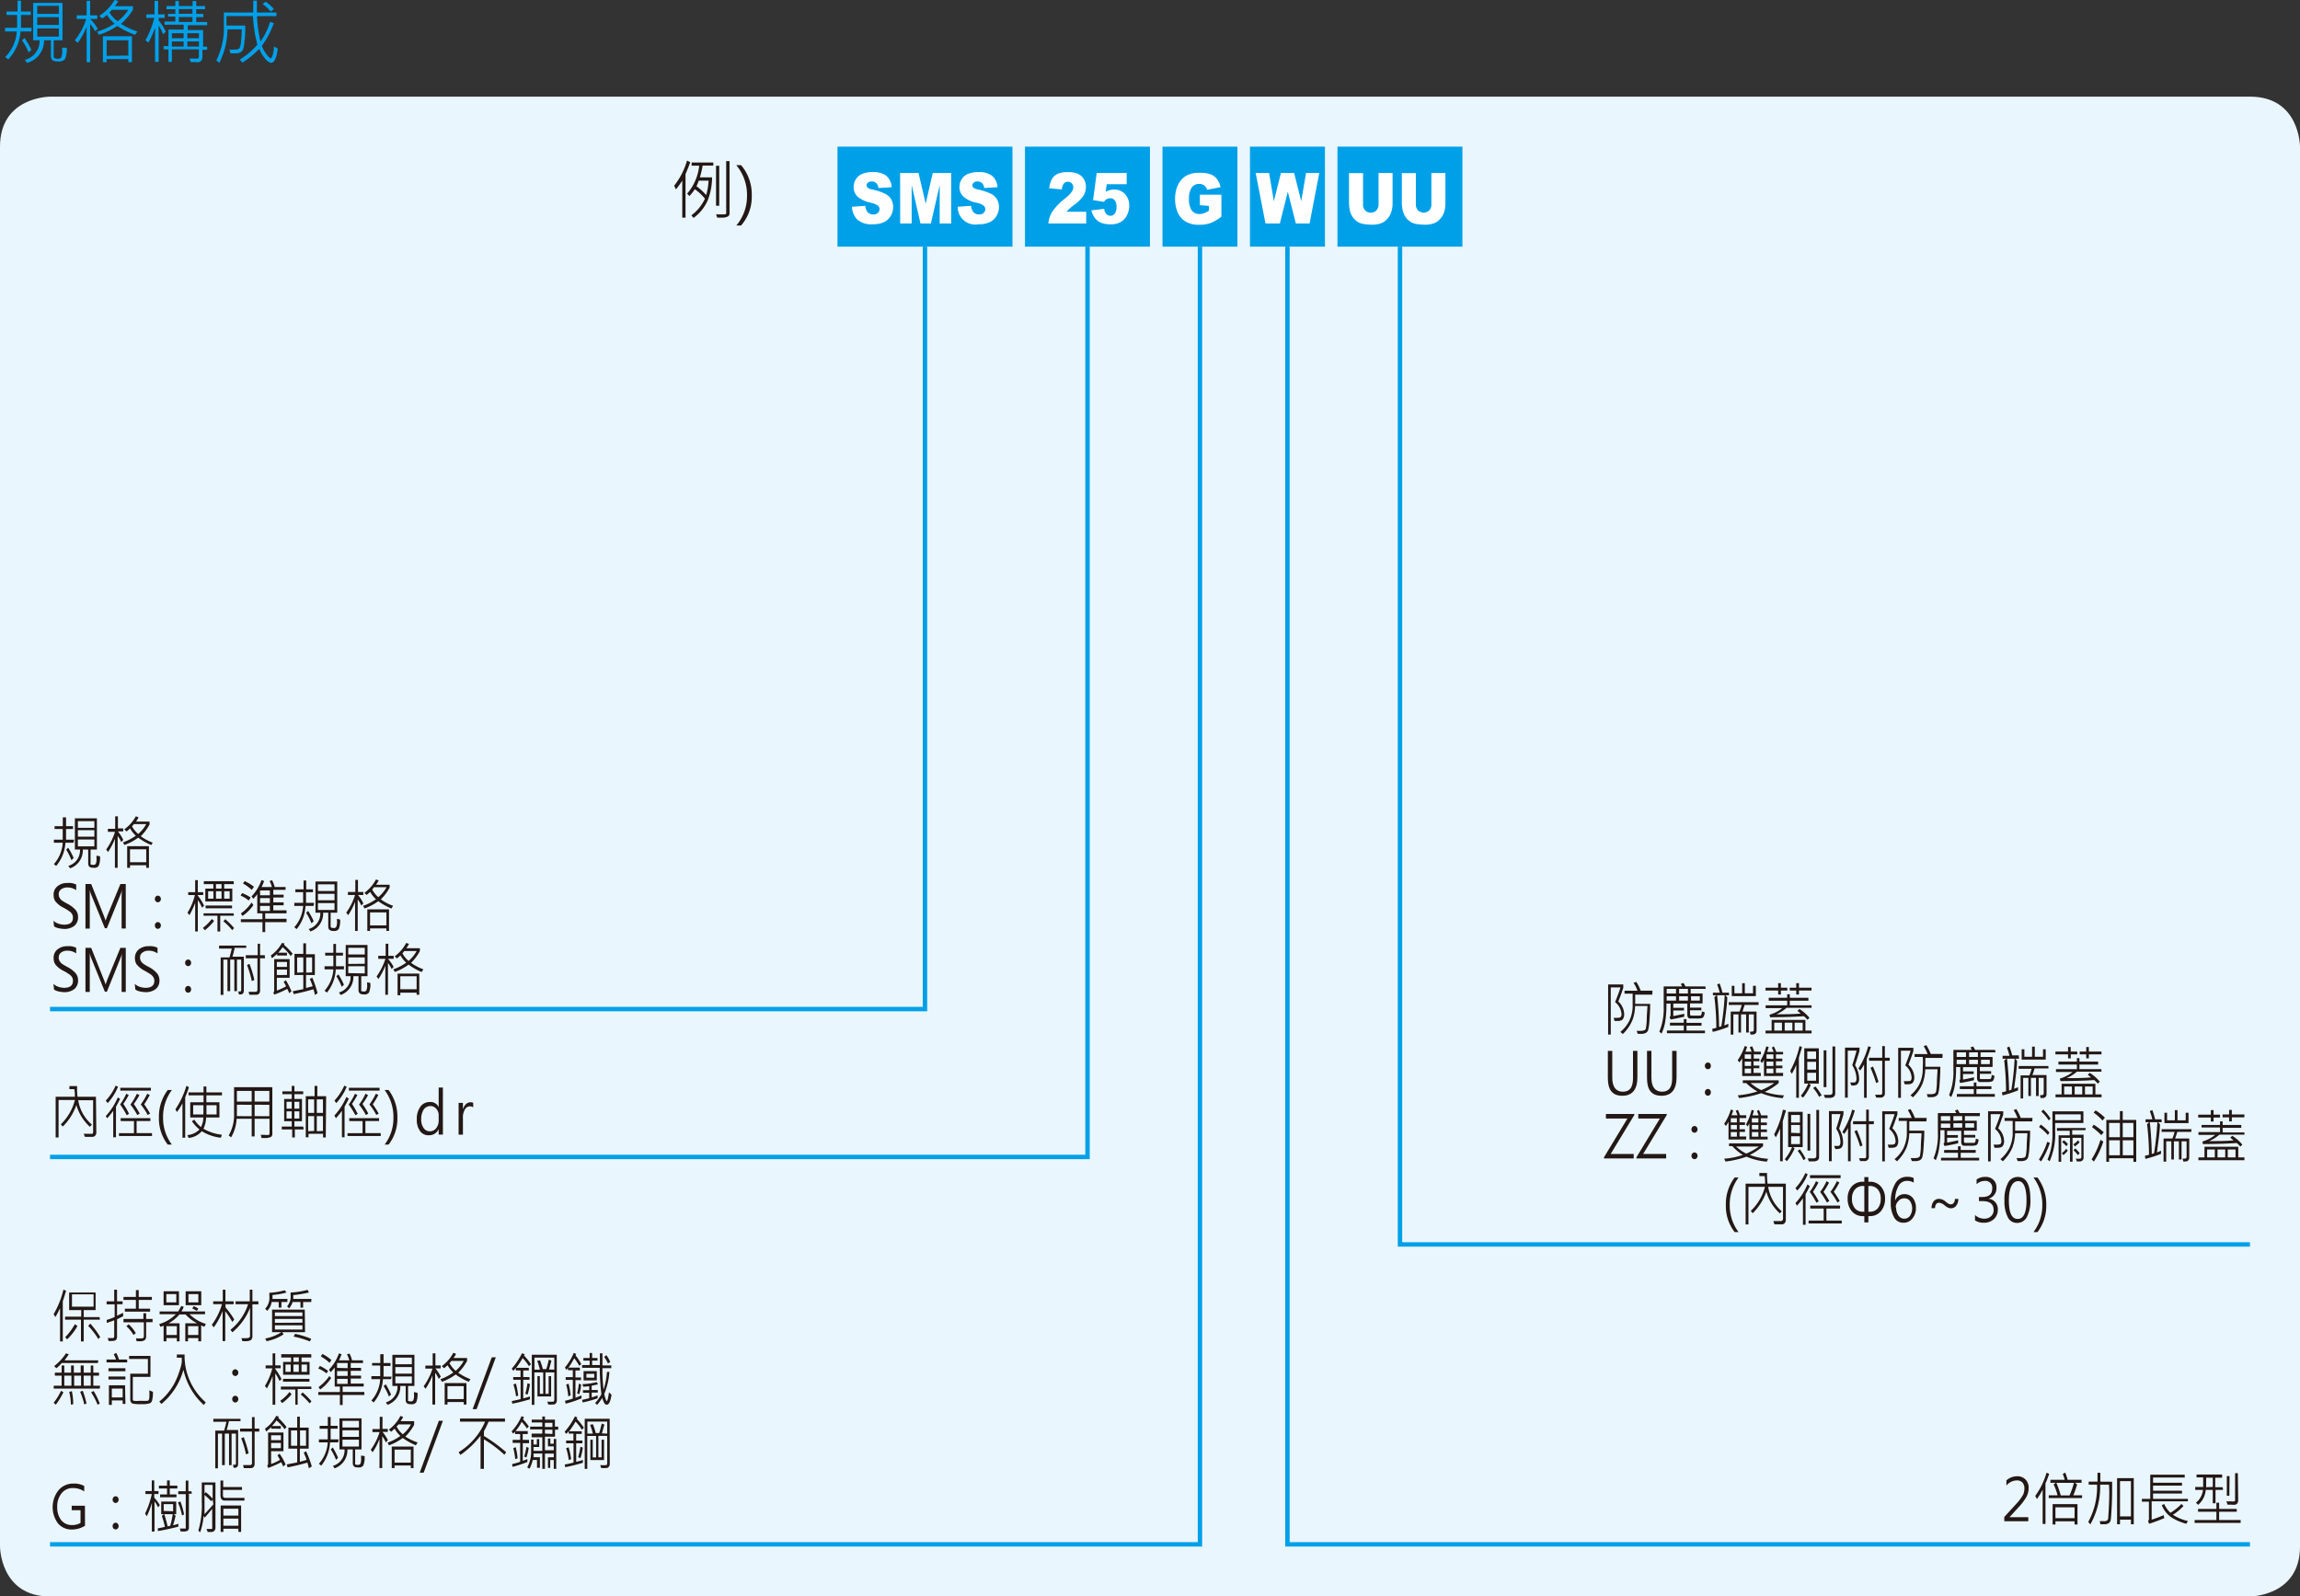 <svg xmlns="http://www.w3.org/2000/svg" xmlns:xlink="http://www.w3.org/1999/xlink" viewBox="0 0 260.79 181.04">
  <rect x="0" y="0" width="260.79" height="181.04" fill="#333333" stroke="none"/>
  <defs>
    <style>
      .cls-1, .cls-6 {
        fill: none;
      }

      .cls-2 {
        clip-path: url(#clip-path);
      }

      .cls-3 {
        fill: #eaf6fd;
        fill-rule: evenodd;
      }

      .cls-4 {
        fill: #00a0e9;
      }

      .cls-5 {
        fill: #fff;
      }

      .cls-6 {
        stroke: #00a0e9;
        stroke-width: 0.5px;
      }

      .cls-7 {
        fill: #231815;
      }
    </style>
    <clipPath id="clip-path" transform="translate(-25.51 -119.43)">
      <rect class="cls-1" width="839.05" height="595.28"/>
    </clipPath>
  </defs>
  <title>資產 1</title>
  <g id="圖層_2" data-name="圖層 2">
    <g id="圖層_1-2" data-name="圖層 1">
      <g class="cls-2">
        <path class="cls-3" d="M31.18,130.39s-5.67,0-5.67,5.67V294.8s0,5.67,5.67,5.67H280.63s5.67,0,5.67-5.67V136.06s0-5.67-5.67-5.67Z" transform="translate(-25.51 -119.43)"/>
      </g>
      <rect class="cls-4" x="94.96" y="16.63" width="19.84" height="11.34"/>
      <g class="cls-2">
        <g>
          <path class="cls-5" d="M122.11,142.88l1.51-.11a1.51,1.51,0,0,0,.2.63.83.83,0,0,0,.71.35.71.71,0,0,0,.52-.18.58.58,0,0,0,.19-.41.53.53,0,0,0-.18-.4,2,2,0,0,0-.81-.34,3.28,3.28,0,0,1-1.5-.69,1.48,1.48,0,0,1-.45-1.11,1.65,1.65,0,0,1,.23-.83,1.61,1.61,0,0,1,.69-.62,3,3,0,0,1,1.27-.22,2.36,2.36,0,0,1,1.51.41,1.81,1.81,0,0,1,.61,1.3l-1.5.09a.94.94,0,0,0-.25-.56.74.74,0,0,0-.53-.18.61.61,0,0,0-.42.14.41.41,0,0,0-.14.31.32.32,0,0,0,.12.25,1.08,1.08,0,0,0,.53.21,6.31,6.31,0,0,1,1.5.51,1.68,1.68,0,0,1,.66.63,1.84,1.84,0,0,1,.2.85,2,2,0,0,1-.27,1,1.76,1.76,0,0,1-.77.71,2.83,2.83,0,0,1-1.24.24,2.41,2.41,0,0,1-1.82-.56A2.3,2.3,0,0,1,122.11,142.88Z" transform="translate(-25.51 -119.43)"/>
          <path class="cls-5" d="M127.57,139.05h2.09l.81,3.48.8-3.48h2.09v5.72h-1.3v-4.36l-1,4.36h-1.18l-1-4.36v4.36h-1.3Z" transform="translate(-25.51 -119.43)"/>
          <path class="cls-5" d="M134.1,142.88l1.52-.11a1.37,1.37,0,0,0,.2.63.81.81,0,0,0,.7.35.74.74,0,0,0,.53-.18.57.57,0,0,0,.18-.41.56.56,0,0,0-.17-.4,2,2,0,0,0-.82-.34,3.18,3.18,0,0,1-1.49-.69,1.48,1.48,0,0,1-.45-1.11,1.59,1.59,0,0,1,.92-1.45,3,3,0,0,1,1.27-.22,2.31,2.31,0,0,1,1.5.41,1.81,1.81,0,0,1,.62,1.3l-1.5.09a1,1,0,0,0-.25-.56.76.76,0,0,0-.53-.18.57.57,0,0,0-.42.14.41.41,0,0,0-.14.31.32.32,0,0,0,.12.25,1.08,1.08,0,0,0,.53.21,6.49,6.49,0,0,1,1.5.51,1.58,1.58,0,0,1,.65.63,1.73,1.73,0,0,1,.21.85,1.88,1.88,0,0,1-.28,1,1.74,1.74,0,0,1-.76.71,2.83,2.83,0,0,1-1.24.24,2,2,0,0,1-2.4-2Z" transform="translate(-25.51 -119.43)"/>
        </g>
      </g>
      <rect class="cls-4" x="116.22" y="16.63" width="14.17" height="11.34"/>
      <g class="cls-2">
        <g>
          <path class="cls-5" d="M148.67,144.77h-4.29a3.08,3.08,0,0,1,.44-1.33,6.57,6.57,0,0,1,1.41-1.47,3.87,3.87,0,0,0,.8-.79.93.93,0,0,0,.18-.51.64.64,0,0,0-.18-.45.57.57,0,0,0-.43-.18.55.55,0,0,0-.45.19,1.21,1.21,0,0,0-.24.68l-1.43-.13a2.79,2.79,0,0,1,.31-1.05,1.47,1.47,0,0,1,.63-.58,2.74,2.74,0,0,1,1.14-.2,2.85,2.85,0,0,1,1.17.19,1.53,1.53,0,0,1,.67.59,1.67,1.67,0,0,1,.24.89,2,2,0,0,1-.28,1,4.09,4.09,0,0,1-1,1c-.29.22-.48.38-.58.47a3.88,3.88,0,0,0-.34.35h2.23Z" transform="translate(-25.51 -119.43)"/>
          <path class="cls-5" d="M149.86,139.05h3.4v1.27H151l-.12.85a2.27,2.27,0,0,1,.47-.18,1.9,1.9,0,0,1,.46-.07,1.66,1.66,0,0,1,1.26.52,1.87,1.87,0,0,1,.48,1.31,2.37,2.37,0,0,1-.25,1.07,1.77,1.77,0,0,1-.7.78,2.28,2.28,0,0,1-1.17.27,3.12,3.12,0,0,1-.87-.11,1.74,1.74,0,0,1-.62-.32,1.69,1.69,0,0,1-.41-.48,2.46,2.46,0,0,1-.27-.67l1.45-.18a1,1,0,0,0,.25.59.63.63,0,0,0,.46.2.58.58,0,0,0,.49-.25,1.22,1.22,0,0,0,.2-.75,1.18,1.18,0,0,0-.2-.75.64.64,0,0,0-.52-.24.8.8,0,0,0-.4.11,1.24,1.24,0,0,0-.32.3l-1.22-.2Z" transform="translate(-25.51 -119.43)"/>
        </g>
      </g>
      <rect class="cls-4" x="131.81" y="16.63" width="8.5" height="11.34"/>
      <g class="cls-2">
        <path class="cls-5" d="M161.56,142.7v-1.19H164V144a4.85,4.85,0,0,1-1.25.73,3.81,3.81,0,0,1-1.29.19,2.86,2.86,0,0,1-1.49-.35,2.23,2.23,0,0,1-.9-1,3.78,3.78,0,0,1-.32-1.58,3.59,3.59,0,0,1,.35-1.63,2.35,2.35,0,0,1,1-1.05,3,3,0,0,1,1.41-.28,3.71,3.71,0,0,1,1.28.17,1.6,1.6,0,0,1,.7.53,2.37,2.37,0,0,1,.42.92l-1.53.3a.91.91,0,0,0-.33-.49.88.88,0,0,0-.57-.17,1,1,0,0,0-.84.4,2.1,2.1,0,0,0-.31,1.28,2.19,2.19,0,0,0,.31,1.33,1.08,1.08,0,0,0,.88.4,1.44,1.44,0,0,0,.51-.09,2.74,2.74,0,0,0,.56-.29v-.54Z" transform="translate(-25.51 -119.43)"/>
      </g>
      <rect class="cls-4" x="151.65" y="16.63" width="14.17" height="11.34"/>
      <g class="cls-2">
        <g>
          <path class="cls-5" d="M181.82,139.05h1.59v3.41a3,3,0,0,1-.15,1,2,2,0,0,1-.44.78,1.82,1.82,0,0,1-.64.48,2.88,2.88,0,0,1-1.12.19,6.21,6.21,0,0,1-.82-.06,2,2,0,0,1-.74-.23,2.09,2.09,0,0,1-.55-.49,2.31,2.31,0,0,1-.34-.66,4.19,4.19,0,0,1-.14-1v-3.41h1.59v3.49a1,1,0,0,0,.23.73.81.81,0,0,0,.65.26.79.79,0,0,0,.64-.26,1,1,0,0,0,.24-.73Z" transform="translate(-25.51 -119.43)"/>
          <path class="cls-5" d="M187.81,139.05h1.59v3.41a3,3,0,0,1-.14,1,1.91,1.91,0,0,1-.45.78,1.71,1.71,0,0,1-.63.48,2.88,2.88,0,0,1-1.12.19,6.21,6.21,0,0,1-.82-.06,2,2,0,0,1-.74-.23,2,2,0,0,1-.89-1.15,3.77,3.77,0,0,1-.15-1v-3.41h1.59v3.49a1,1,0,0,0,.24.73.93.93,0,0,0,1.29,0,1,1,0,0,0,.23-.73Z" transform="translate(-25.51 -119.43)"/>
        </g>
      </g>
      <polyline class="cls-6" points="104.88 27.97 104.88 114.43 5.67 114.43"/>
      <polyline class="cls-6" points="123.31 27.97 123.31 131.2 5.67 131.2"/>
      <polyline class="cls-6" points="136.06 27.97 136.06 175.13 5.67 175.13"/>
      <polyline class="cls-6" points="145.98 27.97 145.98 175.13 255.12 175.13"/>
      <rect class="cls-4" x="141.73" y="16.63" width="8.5" height="11.34"/>
      <g class="cls-2">
        <path class="cls-5" d="M167.89,139.05h1.52l.54,3.2.8-3.2h1.5l.8,3.2.55-3.2h1.5L174,144.77h-1.56l-.91-3.6-.9,3.6H169Z" transform="translate(-25.51 -119.43)"/>
      </g>
      <polyline class="cls-6" points="158.74 27.97 158.74 141.12 255.12 141.12"/>
      <g class="cls-2">
        <g>
          <path class="cls-7" d="M255.49,291.94h-2.72v-.49L254.1,290a5.54,5.54,0,0,0,.8-1.06,1.71,1.71,0,0,0,.15-.71,1,1,0,0,0-.22-.68.88.88,0,0,0-.66-.24,1.61,1.61,0,0,0-1.16.58v-.58a1.8,1.8,0,0,1,1.23-.47,1.27,1.27,0,0,1,.94.37,1.35,1.35,0,0,1,.35,1,2.13,2.13,0,0,1-.23.93,6.17,6.17,0,0,1-.88,1.18l-1.06,1.16v0h2.13Z" transform="translate(-25.51 -119.43)"/>
          <path class="cls-7" d="M257.86,286.56c-.08.24-.17.49-.27.74l-.15.35v4.6h-.32v-3.89a7.8,7.8,0,0,1-.65,1.06l-.19-.35a8.48,8.48,0,0,0,1.28-2.63Zm3.72,2.75h-3.77V289h1a6.36,6.36,0,0,0-.45-1.24l.25-.18H258v-.34h1.62a4.68,4.68,0,0,0-.22-.67l.28-.14a5.05,5.05,0,0,1,.27.81h1.58v.34h-.75l.25.18a11.53,11.53,0,0,1-.43,1.24h1Zm-.51,3h-.33v-.36h-2.17v.36h-.32V290h2.82Zm-.33-.72v-1.23h-2.17v1.23Zm-.06-4h-2a10.93,10.93,0,0,1,.49,1.42h1A9.09,9.09,0,0,0,260.68,287.54Z" transform="translate(-25.51 -119.43)"/>
          <path class="cls-7" d="M265,287.46c0,1,0,1.89-.05,2.82s-.09,1.44-.12,1.56a.62.62,0,0,1-.2.31.9.9,0,0,1-.57.13h-.39l-.08-.35.49,0a.54.54,0,0,0,.35-.08.36.36,0,0,0,.12-.22c0-.09.05-.6.09-1.54s.05-1.7,0-2.3h-1a8.67,8.67,0,0,1-1.11,4.5l-.24-.27a8.27,8.27,0,0,0,1-4.23h-.95v-.34h1c0-.36,0-.7,0-1h.32l0,1Zm2.45,4.82h-.32v-.52h-1.24v.52h-.33v-5.23h1.89Zm-.32-.89v-4h-1.24v4Z" transform="translate(-25.51 -119.43)"/>
          <path class="cls-7" d="M273.59,289.68h-4.11v2.08a12.73,12.73,0,0,0,1.36-.51l.07.34c-.61.25-1.18.47-1.72.64l-.12-.35a.17.17,0,0,0,.1-.16v-2h-.8v-.32h.95v-2.74h3.91v.32h-3.59v.59h3.28v.33h-3.28v.58h3.28v.32h-3.28v.6h3.95Zm0,2.23-.18.32a5.91,5.91,0,0,1-1.69-.73,3,3,0,0,1-1.09-1.38l.27-.14a3,3,0,0,0,.71,1,5.94,5.94,0,0,0,1.25-1l.23.23a6.19,6.19,0,0,1-1.2,1A5.43,5.43,0,0,0,273.56,291.91Z" transform="translate(-25.51 -119.43)"/>
          <path class="cls-7" d="M279.57,292.13h-5.22v-.33h2.47v-.94h-2.08v-.32h2.08v-.7h.31v.7h2v.32h-2v.94h2.44Zm-2-3.74h-.85v1.51h-.31v-1.51h-.8a2.47,2.47,0,0,1-.86,1.69l-.25-.24a2.16,2.16,0,0,0,.8-1.45h-.88v-.34h.9c0-.39,0-.76,0-1.08h-.75v-.33h2.9V287h-.78v1.08h.85Zm-1.16-.34V287h-.75c0,.26,0,.62,0,1.08Zm1.88,1H278v-2.23h.31Zm1,.55a.55.55,0,0,1-.1.31.4.4,0,0,1-.22.15,1.53,1.53,0,0,1-.45,0h-.43l-.14-.37.57,0a1.07,1.07,0,0,0,.31,0,.17.17,0,0,0,.11-.1.58.58,0,0,0,0-.19v-2.91h.31Z" transform="translate(-25.51 -119.43)"/>
        </g>
      </g>
      <g>
        <path class="cls-4" d="M29.07,123H27.84a5.14,5.14,0,0,1-1.39,3.16l-.35-.26a4.53,4.53,0,0,0,1.31-2.9H26.08v-.42h1.37c0-.54,0-1,0-1.45H26.25v-.39H27.5v-1.23h.39v1.23H29v.39H27.89c0,.51,0,1,0,1.45h1.21Zm0,2.08-.32.29A6.88,6.88,0,0,0,28,124l.3-.26A9.7,9.7,0,0,1,29.08,125.11Zm4-.23a2.56,2.56,0,0,1-.2,1.29.84.84,0,0,1-.72.26c-.39,0-.63-.06-.73-.19a.66.66,0,0,1-.14-.36V124h-.77a2.62,2.62,0,0,1-1.93,2.56l-.26-.34A2.21,2.21,0,0,0,30,124h-.73v-4.24H32.6V124h-1v1.86a.25.25,0,0,0,.06.16c.05,0,.18.07.39.07a.46.46,0,0,0,.4-.14,1.71,1.71,0,0,0,.11-.79c0-.11,0-.22,0-.33ZM32.18,121v-.91H29.73V121Zm0,1.26v-.88H29.73v.88Zm0,1.32v-.93H29.73v.93Z" transform="translate(-25.51 -119.43)"/>
        <path class="cls-4" d="M36.59,122.69l-.3.29a3.79,3.79,0,0,0-.56-.83v4.33h-.4v-4a8.51,8.51,0,0,1-1,1.81L34,124a7.82,7.82,0,0,0,1.29-2.42H34.21v-.41h1.12v-1.64h.4v1.64h.81v.41h-.81v0A4.86,4.86,0,0,1,36.59,122.69Zm4.49.33-.26.36a9.32,9.32,0,0,1-2-1,9.16,9.16,0,0,1-2.08,1l-.23-.35a8.4,8.4,0,0,0,2-.92,3.6,3.6,0,0,1-.87-1c-.18.16-.36.29-.53.42l-.35-.29a5.52,5.52,0,0,0,1.75-1.82l.41.13a3.27,3.27,0,0,1-.39.58h2.06v.4a6.65,6.65,0,0,1-1.36,1.6A7.91,7.91,0,0,0,41.08,123Zm-.61,3.46h-.41v-.35H37.6v.35h-.42v-2.94h3.29Zm-.41-.75V124H37.6v1.76Zm0-5.19H38.2l-.28.3a3.38,3.38,0,0,0,.93,1A5,5,0,0,0,40.06,120.54Z" transform="translate(-25.51 -119.43)"/>
        <path class="cls-4" d="M44.31,123l-.3.33a5.09,5.09,0,0,0-.51-1v4.12h-.41v-3.88a11.16,11.16,0,0,1-.75,1.69L42,124a10,10,0,0,0,1-2.54h-.9v-.4h.93v-1.53h.41v1.53h.74v.4H43.5v.28A7.52,7.52,0,0,1,44.31,123ZM49,125.08h-.54v.8a.66.66,0,0,1-.11.4.47.47,0,0,1-.24.19,1.38,1.38,0,0,1-.48,0,4,4,0,0,1-.48,0l-.16-.4.83,0a.21.21,0,0,0,.24-.24v-.8H45v1.42h-.39v-1.42h-.55v-.37h.55v-1.88h1.73v-.55H44.17v-.36h1.22v-.56h-.82V121h.82v-.53h-1v-.36h1v-.56h.4v.56h1.56v-.56h.41v.56h1v.36h-1V121h.81v.37h-.81v.56H49v.36h-2.2v.55h1.74v1.88H49Zm-2.67-1.32v-.56H45v.56Zm0,.95v-.58H45v.58Zm1-3.72v-.53H45.79V121Zm0,.93v-.56H45.79v.56Zm.74,1.84v-.56H46.75v.56Zm0,.95v-.58H46.75v.58Z" transform="translate(-25.51 -119.43)"/>
        <path class="cls-4" d="M57,124.94a3.91,3.91,0,0,1-.26,1.15c-.13.3-.29.46-.48.46s-.45-.17-.73-.52a3.38,3.38,0,0,1-.61-1.06A11.46,11.46,0,0,1,53,126.53l-.31-.33a9,9,0,0,0,2-1.7,16.22,16.22,0,0,1-.5-3.25h-3v1.08h2.13c0,.67,0,1.25-.09,1.77a3.34,3.34,0,0,1-.19,1,.78.78,0,0,1-.29.28,1.65,1.65,0,0,1-.71.1h-.39l-.13-.43a3.27,3.27,0,0,0,.54,0,1.44,1.44,0,0,0,.45-.05.59.59,0,0,0,.17-.13,2.48,2.48,0,0,0,.16-.76,12.22,12.22,0,0,0,.08-1.35H51.3a8.5,8.5,0,0,1-.93,3.81l-.33-.3a8.06,8.06,0,0,0,.85-3.93v-1.49h3.33c0-.59,0-1,0-1.35h.42c0,.41,0,.86,0,1.35h2.21v.41h-2.2a14.93,14.93,0,0,0,.4,2.87,7.41,7.41,0,0,0,1.08-2.22l.43.14a9.92,9.92,0,0,1-1.36,2.58,3.65,3.65,0,0,0,.56,1c.22.27.37.41.44.41s.17-.15.25-.45a3.54,3.54,0,0,0,.12-.9Zm-.44-4.47-.36.26a5,5,0,0,0-.91-.84l.33-.27A4,4,0,0,1,56.57,120.47Z" transform="translate(-25.51 -119.43)"/>
      </g>
      <g>
        <path class="cls-7" d="M103.77,137.82q-.12.38-.33.87l-.2.49v4.93h-.37v-4.2a9.77,9.77,0,0,1-.72,1l-.2-.42a8.28,8.28,0,0,0,1.46-2.85Zm2.62.39h-1.21a11.65,11.65,0,0,1-.31,1.33h1.38a7.17,7.17,0,0,1-.49,2.6,4.86,4.86,0,0,1-1.61,2l-.25-.29a4.89,4.89,0,0,0,1.54-1.89,5.37,5.37,0,0,0-1.15-1.07,5,5,0,0,1-.61.77l-.26-.27a5.72,5.72,0,0,0,1.37-3.17h-.86v-.36h2.46Zm-.54,1.71h-1.11a5.59,5.59,0,0,1-.26.63,6.44,6.44,0,0,1,1.1,1A6.77,6.77,0,0,0,105.85,139.92Zm2.38,3.72a.39.39,0,0,1-.19.34,1.42,1.42,0,0,1-.72.13h-.48l-.14-.38a8.71,8.71,0,0,0,1.06,0,.15.15,0,0,0,.09-.16v-5.87h.38Zm-1.17-.88h-.36v-4.53h.36Z" transform="translate(-25.51 -119.43)"/>
        <path class="cls-7" d="M109,145a5.11,5.11,0,0,0,1.21-3.4,5.19,5.19,0,0,0-1.22-3.44h.55a5.1,5.1,0,0,1,1.21,3.45,4.94,4.94,0,0,1-1.21,3.39Z" transform="translate(-25.51 -119.43)"/>
      </g>
      <g>
        <path class="cls-7" d="M33.85,215h-.92a4.52,4.52,0,0,1-1.05,2.63l-.26-.21a4,4,0,0,0,1-2.42h-1v-.35h1c0-.45,0-.85,0-1.21h-.92v-.32h.93v-1H33v1h.79v.32H33c0,.43,0,.83,0,1.21h.91Zm0,1.74-.24.24a6.12,6.12,0,0,0-.6-1.2l.23-.22A7.79,7.79,0,0,1,33.85,216.7Zm3-.2a2.31,2.31,0,0,1-.15,1.08.6.6,0,0,1-.54.22c-.3,0-.48-.06-.55-.16a.56.56,0,0,1-.1-.3v-1.61H34.9a2.15,2.15,0,0,1-1.45,2.13l-.19-.28a1.82,1.82,0,0,0,1.32-1.85H34v-3.54H36.5v3.54h-.72v1.55a.21.21,0,0,0,0,.13s.13.06.29.06a.33.33,0,0,0,.3-.12,1.45,1.45,0,0,0,.08-.66v-.27Zm-.64-3.23v-.76H34.34v.76Zm0,1v-.74H34.34v.74Zm0,1.1v-.78H34.34v.78Z" transform="translate(-25.51 -119.43)"/>
        <path class="cls-7" d="M39.49,214.68l-.23.24a3.58,3.58,0,0,0-.41-.69v3.61h-.31v-3.3a7.43,7.43,0,0,1-.78,1.51l-.21-.29a6.9,6.9,0,0,0,1-2h-.81v-.34h.83V212h.31v1.37h.6v.34h-.6v0A4.74,4.74,0,0,1,39.49,214.68Zm3.36.27-.19.31a7.24,7.24,0,0,1-1.48-.84,6.08,6.08,0,0,1-1.56.83l-.17-.29a6.07,6.07,0,0,0,1.46-.76,3.25,3.25,0,0,1-.65-.83c-.14.13-.27.25-.4.35l-.26-.24A4.34,4.34,0,0,0,40.91,212l.31.11a2.4,2.4,0,0,1-.29.49h1.54v.32a5.46,5.46,0,0,1-1,1.34A5.69,5.69,0,0,0,42.85,215Zm-.45,2.89h-.31v-.29H40.25v.29h-.32v-2.45H42.4Zm-.31-.63v-1.47H40.25v1.47Zm0-4.33H40.7l-.22.26a3,3,0,0,0,.7.86A3.8,3.8,0,0,0,42.09,212.88Z" transform="translate(-25.51 -119.43)"/>
        <path class="cls-7" d="M31.57,223.84a1.51,1.51,0,0,0,.55.33,2.1,2.1,0,0,0,.66.12c.66,0,1-.26,1-.8a.77.77,0,0,0-.1-.4,1,1,0,0,0-.28-.3,5.64,5.64,0,0,0-.68-.42,2.66,2.66,0,0,1-.94-.74,1.27,1.27,0,0,1-.19-.7,1.17,1.17,0,0,1,.44-1,1.68,1.68,0,0,1,1.12-.37,1.89,1.89,0,0,1,1,.18v.64a1.63,1.63,0,0,0-1-.31,1.13,1.13,0,0,0-.71.21.66.66,0,0,0-.27.57.71.71,0,0,0,.1.39,1,1,0,0,0,.25.3,7.12,7.12,0,0,0,.64.38,3.12,3.12,0,0,1,.94.72,1.24,1.24,0,0,1,.26.78,1.23,1.23,0,0,1-.42,1,1.8,1.8,0,0,1-1.18.35,3.31,3.31,0,0,1-.6-.08,1.37,1.37,0,0,1-.52-.21Z" transform="translate(-25.51 -119.43)"/>
        <path class="cls-7" d="M39.3,224.72v-3.41c0-.26,0-.58.05-1h0a2.55,2.55,0,0,1-.14.47l-1.58,3.91H37.4l-1.58-3.88a2.64,2.64,0,0,1-.13-.5h0q0,.27,0,1v3.42h-.49v-5.05h.65l1.42,3.56c.11.28.18.48.21.59h0l.22-.61,1.46-3.54h.61v5.05Z" transform="translate(-25.51 -119.43)"/>
        <path class="cls-7" d="M43.41,221a.3.3,0,0,1,.24.11.36.36,0,0,1,.1.27.35.35,0,0,1-.1.26.32.32,0,0,1-.48,0,.35.35,0,0,1-.1-.26.36.36,0,0,1,.1-.27A.3.3,0,0,1,43.41,221Zm0,3a.28.28,0,0,1,.24.11.36.36,0,0,1,.1.27.39.39,0,0,1-.1.27.32.32,0,0,1-.48,0,.39.39,0,0,1-.1-.27.4.4,0,0,1,.1-.28A.3.3,0,0,1,43.41,224Z" transform="translate(-25.51 -119.43)"/>
        <path class="cls-7" d="M48.65,222.14l-.23.23a4.38,4.38,0,0,0-.48-.87v3.56h-.3v-3.24a10.1,10.1,0,0,1-.65,1.39l-.22-.28a7,7,0,0,0,.84-2h-.76v-.33h.79v-1.36h.3v1.36h.61v.33h-.61V221A5.66,5.66,0,0,1,48.65,222.14Zm1.14,1.72a5.87,5.87,0,0,1-1.06,1.06l-.21-.27a5.11,5.11,0,0,0,1-1Zm2.24-.59H50.48v1.79h-.31v-1.79H48.59V223H52Zm0-3.58h-1.1v.51h.92v1.45H48.79V220.2h.91v-.51H48.62v-.33H52Zm-.21,2.74h-3v-.31h3Zm-2.11-1.09v-.84h-.6v.84Zm.92-1.14v-.51H50v.51Zm0,1.14v-.84H50v.84Zm1.43,3.33-.22.24a6.15,6.15,0,0,0-1-1l.21-.24A8.37,8.37,0,0,1,52.05,224.67Zm-.51-4.17h-.62v.84h.62Z" transform="translate(-25.51 -119.43)"/>
        <path class="cls-7" d="M58,224H55.58v1.13h-.31V224H52.82v-.33h2.45V223h-.59v-2.17a4.9,4.9,0,0,1-.45.53l-.2-.28a5.13,5.13,0,0,0,1.13-1.85l.3.11c-.07.19-.16.41-.29.68h1.17a2.69,2.69,0,0,0-.27-.68l.29-.09a4.08,4.08,0,0,1,.3.77h1.23v.32H56.5v.55h1.17v.32H56.5v.55h1.17v.33H56.5v.57H58V223H55.58v.62H58Zm-4.1-2.73-.19.28a3.73,3.73,0,0,0-.92-.56l.17-.28A3.94,3.94,0,0,1,53.94,221.22Zm.34.8A4.62,4.62,0,0,1,53,223.3l-.18-.28a5,5,0,0,0,1.22-1.25Zm0-2-.18.28a4.93,4.93,0,0,0-1-.73l.19-.27A5,5,0,0,1,54.32,220Zm1.87.89v-.55H55v.55Zm0,.87v-.55H55v.55Zm0,.9v-.57H55v.57Z" transform="translate(-25.51 -119.43)"/>
        <path class="cls-7" d="M61.07,222.16h-.92a4.5,4.5,0,0,1-1,2.63l-.27-.21a4,4,0,0,0,1-2.42h-1v-.35h1c0-.45,0-.85,0-1.21H59v-.32h.93v-1h.3v1H61v.32h-.79c0,.43,0,.83,0,1.21h.91Zm0,1.74-.24.24a6.76,6.76,0,0,0-.61-1.2l.23-.21A8.22,8.22,0,0,1,61.08,223.9Zm3-.19a2.29,2.29,0,0,1-.15,1.07.6.6,0,0,1-.54.22.7.7,0,0,1-.55-.16.56.56,0,0,1-.1-.3v-1.61h-.58a2.16,2.16,0,0,1-1.44,2.13l-.2-.28a1.82,1.82,0,0,0,1.32-1.85h-.55v-3.54h2.47v3.54H63v1.55a.17.17,0,0,0,.05.13s.13.06.29.06a.32.32,0,0,0,.29-.12,1.4,1.4,0,0,0,.09-.66c0-.09,0-.18,0-.27Zm-.63-3.24v-.76H61.56v.76Zm0,1.05v-.73H61.56v.73Zm0,1.1v-.78H61.56v.78Z" transform="translate(-25.51 -119.43)"/>
        <path class="cls-7" d="M66.71,221.88l-.22.24a4.25,4.25,0,0,0-.42-.69V225h-.3v-3.3a7.43,7.43,0,0,1-.78,1.51l-.22-.29a6.9,6.9,0,0,0,1-2h-.81v-.34h.84v-1.37h.3v1.37h.61v.34h-.61v0A4.33,4.33,0,0,1,66.71,221.88Zm3.37.27-.19.31a7.81,7.81,0,0,1-1.49-.83,6.3,6.3,0,0,1-1.55.82l-.18-.29a6,6,0,0,0,1.47-.76,3.3,3.3,0,0,1-.66-.83,4.17,4.17,0,0,1-.4.35l-.25-.24a4.45,4.45,0,0,0,1.31-1.52l.31.11a3.09,3.09,0,0,1-.3.49h1.54v.32a5.46,5.46,0,0,1-1,1.34A5.59,5.59,0,0,0,70.08,222.15ZM69.62,225h-.3v-.29H67.47V225h-.31v-2.45h2.46Zm-.3-.63v-1.47H67.47v1.47Zm0-4.33h-1.4a2.37,2.37,0,0,1-.21.26,3.15,3.15,0,0,0,.69.87A4,4,0,0,0,69.32,220.08Z" transform="translate(-25.51 -119.43)"/>
        <path class="cls-7" d="M31.57,231a1.51,1.51,0,0,0,.55.33,2.1,2.1,0,0,0,.66.12c.66,0,1-.26,1-.8a.77.77,0,0,0-.1-.4,1,1,0,0,0-.28-.3,5.64,5.64,0,0,0-.68-.42,2.66,2.66,0,0,1-.94-.74,1.27,1.27,0,0,1-.19-.7,1.2,1.2,0,0,1,.44-1,1.73,1.73,0,0,1,1.12-.36,1.89,1.89,0,0,1,1,.18v.64a1.63,1.63,0,0,0-1-.31,1.13,1.13,0,0,0-.71.21.66.66,0,0,0-.27.57.71.71,0,0,0,.1.39,1,1,0,0,0,.25.3,7.12,7.12,0,0,0,.64.38,3.12,3.12,0,0,1,.94.72,1.24,1.24,0,0,1,.26.78,1.23,1.23,0,0,1-.42,1,1.8,1.8,0,0,1-1.18.35,3.31,3.31,0,0,1-.6-.08,1.37,1.37,0,0,1-.52-.21Z" transform="translate(-25.51 -119.43)"/>
        <path class="cls-7" d="M39.3,231.92v-3.41c0-.26,0-.58.05-1h0a2.55,2.55,0,0,1-.14.47l-1.58,3.91H37.4L35.82,228a2.64,2.64,0,0,1-.13-.5h0q0,.27,0,1v3.42h-.49v-5h.65l1.42,3.56a5.75,5.75,0,0,1,.21.59h0l.22-.61,1.46-3.54h.61v5Z" transform="translate(-25.51 -119.43)"/>
        <path class="cls-7" d="M40.79,231a1.51,1.51,0,0,0,.55.33,2.11,2.11,0,0,0,.67.12c.66,0,1-.26,1-.8a.77.77,0,0,0-.11-.4,1.1,1.1,0,0,0-.27-.3,7.14,7.14,0,0,0-.69-.42,2.87,2.87,0,0,1-.94-.74,1.27,1.27,0,0,1-.19-.7,1.23,1.23,0,0,1,.44-1,1.73,1.73,0,0,1,1.12-.36,1.91,1.91,0,0,1,1,.18v.64a1.68,1.68,0,0,0-1-.31,1.1,1.1,0,0,0-.7.21.64.64,0,0,0-.28.57.71.71,0,0,0,.1.39.93.93,0,0,0,.26.3,5.88,5.88,0,0,0,.64.38,3.18,3.18,0,0,1,.93.72,1.25,1.25,0,0,1,.27.78,1.23,1.23,0,0,1-.42,1,1.85,1.85,0,0,1-1.19.35,3.31,3.31,0,0,1-.6-.08,1.45,1.45,0,0,1-.52-.21Z" transform="translate(-25.51 -119.43)"/>
        <path class="cls-7" d="M46.84,228.24a.3.3,0,0,1,.24.11.36.36,0,0,1,.1.27.35.35,0,0,1-.1.26.3.3,0,0,1-.24.11.34.34,0,0,1-.24-.11.35.35,0,0,1-.1-.26.36.36,0,0,1,.1-.27A.3.3,0,0,1,46.84,228.24Zm0,3a.28.28,0,0,1,.24.11.36.36,0,0,1,.1.27.44.44,0,0,1-.09.27.34.34,0,0,1-.25.11.3.3,0,0,1-.24-.11.39.39,0,0,1-.1-.27.4.4,0,0,1,.1-.28A.33.33,0,0,1,46.84,231.24Z" transform="translate(-25.51 -119.43)"/>
        <path class="cls-7" d="M53.43,226.92H52.12c-.08.38-.17.73-.25,1h1.29v3.84c0,.29-.13.44-.4.44H52.6l-.07-.34h.2c.09,0,.13-.05.13-.14v-3.47h-.48v3.58h-.3v-3.58h-.47v3.58H51.3v-3.58h-.46v4h-.31V228h1c.08-.26.17-.6.26-1H50.35v-.34h3.08Zm2.13,1.18H55v3.64c0,.33-.16.5-.47.5h-.75l-.08-.34h.8c.13,0,.2-.08.2-.24V228.1H53.38v-.35h1.35v-1.3H55v1.3h.53Zm-1.21,2.47-.29.11a12.19,12.19,0,0,0-.54-1.82l.28-.12A11.93,11.93,0,0,1,54.35,230.57Z" transform="translate(-25.51 -119.43)"/>
        <path class="cls-7" d="M58.69,227.58l-.22.26a6,6,0,0,0-.91-1,4.17,4.17,0,0,1-.51.63h1v.32H56.93v-.19a7.54,7.54,0,0,1-.59.5l-.12-.32a4.27,4.27,0,0,0,1.26-1.42l.29.06a.77.77,0,0,1-.06.15A7.73,7.73,0,0,1,58.69,227.58Zm-.13,4.28-.26.2a2.77,2.77,0,0,0-.22-.49,11.21,11.21,0,0,1-1.47.65L56.5,232a.32.32,0,0,0,.1-.27V228.2h1.75v2.11H56.9v1.45a6.25,6.25,0,0,0,1.05-.48,4.14,4.14,0,0,0-.28-.5l.25-.19A7.19,7.19,0,0,1,58.56,231.86Zm-.51-2.78v-.56H56.9v.56Zm0,.91v-.61H56.9V230Zm3.47,2.07-.3.2a4.83,4.83,0,0,0-.17-.65,22.24,22.24,0,0,1-2.24.55l-.1-.33,1.19-.23V230h-1v-2.4h1V226.4h.31v1.24h1V230h-1v1.47l.75-.2c-.05-.16-.15-.43-.32-.83l.28-.14A11.9,11.9,0,0,1,61.52,232.06ZM59.9,229.7V228h-.7v1.73Zm1,0V228h-.67v1.73Z" transform="translate(-25.51 -119.43)"/>
        <path class="cls-7" d="M64.5,229.36h-.92a4.5,4.5,0,0,1-1,2.63l-.27-.21a4,4,0,0,0,1-2.42h-1V229h1c0-.45,0-.85,0-1.21h-.93v-.32h.93v-1h.3v1h.79v.32h-.79c0,.43,0,.83,0,1.21h.91Zm0,1.74-.24.24a6.76,6.76,0,0,0-.61-1.2l.23-.22A8.9,8.9,0,0,1,64.51,231.1Zm3-.2a2.31,2.31,0,0,1-.15,1.08.6.6,0,0,1-.54.22c-.29,0-.47-.06-.54-.16a.51.51,0,0,1-.11-.3v-1.61h-.58a2.16,2.16,0,0,1-1.44,2.13l-.2-.28a1.82,1.82,0,0,0,1.32-1.85h-.55v-3.54h2.47v3.54h-.71v1.55a.17.17,0,0,0,0,.13s.13.06.29.06a.32.32,0,0,0,.29-.12,1.4,1.4,0,0,0,.09-.66c0-.09,0-.18,0-.27Zm-.63-3.23v-.76H65v.76Zm0,1.05V228H65v.74Zm0,1.1V229H65v.78Z" transform="translate(-25.51 -119.43)"/>
        <path class="cls-7" d="M70.14,229.08l-.22.24a3.86,3.86,0,0,0-.42-.69v3.61h-.3v-3.3a7.43,7.43,0,0,1-.78,1.51l-.21-.29a7.15,7.15,0,0,0,1-2h-.81v-.34h.84v-1.37h.3v1.37h.61v.34H69.5v0A4.33,4.33,0,0,1,70.14,229.08Zm3.37.27-.19.31a7,7,0,0,1-1.48-.84,6.24,6.24,0,0,1-1.56.83l-.18-.29a6,6,0,0,0,1.47-.76,3.3,3.3,0,0,1-.66-.83,4.17,4.17,0,0,1-.4.35l-.25-.24a4.45,4.45,0,0,0,1.31-1.52l.31.11a3.09,3.09,0,0,1-.3.49h1.54v.32a5.46,5.46,0,0,1-1,1.34A5.77,5.77,0,0,0,73.51,229.35Zm-.46,2.89h-.3V232H70.9v.29h-.31v-2.45h2.46Zm-.3-.63v-1.47H70.9v1.47Zm0-4.33h-1.4a2.37,2.37,0,0,1-.21.26,2.85,2.85,0,0,0,.7.86A4,4,0,0,0,72.75,227.28Z" transform="translate(-25.51 -119.43)"/>
      </g>
      <g>
        <path class="cls-7" d="M33,265.8c-.05.17-.12.42-.22.73l-.15.46v4.56h-.31v-3.77c-.2.41-.37.75-.53,1l-.2-.32a10.05,10.05,0,0,0,1.11-2.78Zm1.29,4a6,6,0,0,1-1.17,1.51l-.22-.24A6.67,6.67,0,0,0,34,269.59Zm2.55-.72H35v2.47h-.31v-2.47H32.89v-.34h1.83V268H33.35v-2h3v2H35v.79H36.8Zm-.72-1.47v-1.4H33.67v1.4Zm.76,3.42-.22.25a8.23,8.23,0,0,0-1.15-1.49l.24-.26A9.74,9.74,0,0,1,36.84,271Z" transform="translate(-25.51 -119.43)"/>
        <path class="cls-7" d="M39.48,268.69l-.7.35v2a.6.6,0,0,1-.1.32c-.07.09-.25.14-.54.14h-.32l-.09-.33h.54a.17.17,0,0,0,.19-.19v-1.83c-.27.11-.56.21-.85.3l0-.34a6.41,6.41,0,0,0,.9-.33v-1.44H37.6V267h.86v-1.32h.32V267h.63v.33h-.63v1.3c.27-.12.49-.23.68-.33Zm3.25-1.85H41.24v1h1.29v.33H39.67v-.33h1.25v-1H39.51v-.34h1.41v-.77h.32v.77h1.49Zm.08,2.53h-.73V271a.53.53,0,0,1-.16.4.92.92,0,0,1-.57.13H41l-.07-.34a3.19,3.19,0,0,0,.77,0,.22.22,0,0,0,.12-.22v-1.59H39.51V269h2.26v-.65h.31V269h.73Zm-1.9,1.24-.26.21a4.31,4.31,0,0,0-.81-1l.26-.21A4.28,4.28,0,0,1,40.91,270.61Z" transform="translate(-25.51 -119.43)"/>
        <path class="cls-7" d="M48.85,269.56l-.17.33-.36-.16v1.81H48v-.37H46.83v.37h-.31v-2.05h1.34a4.57,4.57,0,0,1-1.31-1h-.7a4.1,4.1,0,0,1-1.22,1h1.24v2.05h-.31v-.37H44.38v.37h-.32v-1.78a1.91,1.91,0,0,1-.36.13l-.14-.31a4.25,4.25,0,0,0,1.89-1.12H43.61v-.31h2.1a5.45,5.45,0,0,0,.35-.62l.28.09a2.17,2.17,0,0,1-.26.53h2.68v.31H47A4.36,4.36,0,0,0,48.85,269.56Zm-3.05-2.12H44.06v-1.58H45.8Zm-.3-.32v-.94H44.37v.94Zm.06,3.7v-1H44.38v1Zm2.77-3.38H46.56v-1.58h1.77ZM48,270.82v-1H46.83v1Zm0-3.7v-.94H46.88v.94Zm0,.71-.17.26a2.45,2.45,0,0,0-.51-.26l.15-.28A2.14,2.14,0,0,1,48,267.83Z" transform="translate(-25.51 -119.43)"/>
        <path class="cls-7" d="M52.07,269.06l-.22.29a7.72,7.72,0,0,0-.8-1.22v3.38h-.3V268.1a7.75,7.75,0,0,1-1,1.85l-.22-.29a7.31,7.31,0,0,0,1.15-2.34h-1V267h1.09v-1.32h.3V267H52v.33h-.92v.36A9.47,9.47,0,0,1,52.07,269.06Zm2.74-1.72h-.68v3.52a.68.68,0,0,1-.17.54,1.32,1.32,0,0,1-.68.12H53l-.12-.34.46,0a.91.91,0,0,0,.44-.07.25.25,0,0,0,.08-.2v-3.17a6.83,6.83,0,0,1-2,2.77l-.22-.28a6.13,6.13,0,0,0,2-2.9H52.22V267h1.61v-1.32h.3V267h.68Z" transform="translate(-25.51 -119.43)"/>
        <path class="cls-7" d="M58.1,267.08h-.68v.63h-.31v-.63h-.8a1.73,1.73,0,0,1-.51,1l-.22-.24a1.83,1.83,0,0,0,.47-1.44c0-.11,0-.23,0-.37a7.89,7.89,0,0,0,1.74-.28L58,266a7.94,7.94,0,0,1-1.59.28c0,.05,0,.2,0,.45H58.1Zm2,3.42H57.52l.14.25a5.34,5.34,0,0,1-1.92.77l-.16-.3a5.11,5.11,0,0,0,1.84-.72H56.36v-2.56h3.71Zm-.3-1.82v-.42H56.68v.42Zm0,.74V269H56.68v.44Zm0,.78v-.48H56.68v.48Zm1-3.12h-.92v.64h-.3v-.64h-.9a1.74,1.74,0,0,1-.39.72l-.23-.23a1.67,1.67,0,0,0,.4-1.27V266a8.65,8.65,0,0,0,1.92-.3l.16.3a14.07,14.07,0,0,1-1.78.3,4.26,4.26,0,0,1,0,.43h2.06Zm0,4.18-.16.29A9.89,9.89,0,0,0,58.8,271l.17-.31A9.84,9.84,0,0,1,60.81,271.26Z" transform="translate(-25.51 -119.43)"/>
        <path class="cls-7" d="M32.7,277.31a8.34,8.34,0,0,1-.86,1.41l-.25-.21a6.85,6.85,0,0,0,.84-1.36Zm4.12-.41H31.6v-.33h.9v-1.14h-.77v-.34h.77v-.81h.3v.81h.77v-.81h.31v.81h.78v-.81H35v.81h.8v-.81h.29v.81h.65v.34h-.65v1.14h.77Zm-.21-2.9h-4.1a3.86,3.86,0,0,1-.61.59l-.25-.24A6.08,6.08,0,0,0,33,272.89l.31.13c-.15.22-.31.44-.48.67h3.82Zm-3,2.57v-1.14H32.8v1.14Zm.24,2.09-.3.06a6.56,6.56,0,0,0-.19-1.45l.3-.08A7.22,7.22,0,0,1,33.81,278.66Zm.85-2.09v-1.14h-.78v1.14Zm.66,2-.29.13a9.81,9.81,0,0,0-.47-1.44l.29-.12A9.23,9.23,0,0,1,35.32,278.61Zm.44-2v-1.14H35v1.14Zm1.05,2-.27.16a8,8,0,0,0-.74-1.41l.29-.15A8.14,8.14,0,0,1,36.81,278.57Z" transform="translate(-25.51 -119.43)"/>
        <path class="cls-7" d="M39.93,273.93H37.59v-.33h1.08a6.06,6.06,0,0,0-.26-.6l.28-.15a4,4,0,0,1,.31.75h.93Zm-.2,1H37.81v-.34h1.92Zm0,.93H37.81v-.33h1.92Zm0,2.78h-.31v-.4H38.19v.51h-.33v-2.23h1.83Zm-.31-.74v-1H38.19v1Zm3.43-.63a3.77,3.77,0,0,1-.1,1,.45.45,0,0,1-.27.3,2.82,2.82,0,0,1-.92.09,3.94,3.94,0,0,1-1-.06.38.38,0,0,1-.21-.18.55.55,0,0,1-.07-.28v-2.93h2v-1.67H40.15v-.35h2.42v2.38h-2v2.54a.18.18,0,0,0,.09.17,3,3,0,0,0,.72,0,7,7,0,0,0,.86,0c.11,0,.17-.13.2-.33a7.18,7.18,0,0,0,0-.86Z" transform="translate(-25.51 -119.43)"/>
        <path class="cls-7" d="M48.83,278.45l-.21.31a7.61,7.61,0,0,1-2.31-4,7.66,7.66,0,0,1-2.5,3.88l-.24-.27a6.34,6.34,0,0,0,1-1,6.8,6.8,0,0,0,.79-1.21,8.88,8.88,0,0,0,.54-1.37,4.76,4.76,0,0,0,.22-.88l0-.52h-.56v-.36h.88A7,7,0,0,0,48.83,278.45Z" transform="translate(-25.51 -119.43)"/>
        <path class="cls-7" d="M52.19,274.71a.32.32,0,0,1,.24.11.39.39,0,0,1,.1.27.38.38,0,0,1-.1.27.32.32,0,0,1-.24.11.34.34,0,0,1-.25-.11.41.41,0,0,1-.1-.27.43.43,0,0,1,.1-.27A.34.34,0,0,1,52.19,274.71Zm0,3a.32.32,0,0,1,.24.11.41.41,0,0,1,0,.54.28.28,0,0,1-.24.11.31.31,0,0,1-.25-.11.41.41,0,0,1,0-.54A.34.34,0,0,1,52.19,277.71Z" transform="translate(-25.51 -119.43)"/>
        <path class="cls-7" d="M57.43,275.82l-.23.22a4.38,4.38,0,0,0-.48-.87v3.56h-.3v-3.24a10.14,10.14,0,0,1-.65,1.39l-.22-.28a7.5,7.5,0,0,0,.84-2h-.76v-.33h.79V272.9h.3v1.36h.61v.33h-.61v.08A6.55,6.55,0,0,1,57.43,275.82Zm1.14,1.72a5.49,5.49,0,0,1-1.07,1l-.21-.26a5,5,0,0,0,1.05-1Zm2.24-.59H59.26v1.78H59V277H57.36v-.33h3.45Zm0-3.58H59.7v.5h.91v1.46h-3v-1.46h.9v-.5H57.4V273h3.4Zm-.21,2.74h-3v-.32h3ZM58.47,275v-.83h-.59V275Zm.92-1.14v-.5h-.61v.5Zm0,1.14v-.83h-.61V275Zm1.44,3.34-.22.23a7.09,7.09,0,0,0-1-1l.21-.24A8.35,8.35,0,0,1,60.83,278.35Zm-.51-4.17H59.7V275h.62Z" transform="translate(-25.51 -119.43)"/>
        <path class="cls-7" d="M66.82,277.62H64.36v1.14h-.31v-1.14H61.6v-.33h2.45v-.62h-.59v-2.16c-.13.16-.28.34-.45.53l-.2-.29a5,5,0,0,0,1.13-1.85l.3.11c-.07.19-.17.42-.29.68h1.16a2.56,2.56,0,0,0-.26-.67l.29-.1a3.65,3.65,0,0,1,.29.77h1.24V274H65.28v.55h1.17v.33H65.28v.55h1.17v.33H65.28v.57h1.47v.33H64.36v.62h2.46Zm-4.1-2.72-.19.27a3.8,3.8,0,0,0-.93-.55l.18-.29A4.63,4.63,0,0,1,62.72,274.9Zm.34.79A4.76,4.76,0,0,1,61.81,277l-.18-.27a5.37,5.37,0,0,0,1.22-1.25Zm0-2-.18.29a4.57,4.57,0,0,0-1-.73l.19-.28A5,5,0,0,1,63.1,273.67Zm1.87.89V274h-1.2v.55Zm0,.88v-.55h-1.2v.55Zm0,.9v-.57h-1.2v.57Z" transform="translate(-25.51 -119.43)"/>
        <path class="cls-7" d="M69.85,275.83h-.92a4.52,4.52,0,0,1-1.05,2.64l-.26-.22a4,4,0,0,0,1-2.42h-1v-.34h1c0-.45,0-.85,0-1.21h-.92V274h.93v-1H69v1h.79v.33H69c0,.42,0,.82,0,1.21h.91Zm0,1.74-.24.24a5.77,5.77,0,0,0-.6-1.19l.23-.22A8.19,8.19,0,0,1,69.85,277.57Zm3-.19a2.37,2.37,0,0,1-.15,1.08.62.62,0,0,1-.54.21c-.3,0-.48-.05-.55-.16a.51.51,0,0,1-.1-.3V276.6H70.9a2.18,2.18,0,0,1-1.45,2.14l-.19-.28a1.83,1.83,0,0,0,1.32-1.86H70v-3.53H72.5v3.53h-.72v1.55a.24.24,0,0,0,0,.14s.13.06.29.06a.33.33,0,0,0,.3-.12,1.45,1.45,0,0,0,.08-.66v-.28Zm-.64-3.24v-.75H70.34v.75Zm0,1.06v-.74H70.34v.74Zm0,1.1v-.78H70.34v.78Z" transform="translate(-25.51 -119.43)"/>
        <path class="cls-7" d="M75.49,275.55l-.23.25a3.36,3.36,0,0,0-.41-.7v3.61h-.31v-3.3a7.17,7.17,0,0,1-.78,1.51l-.21-.29a6.9,6.9,0,0,0,1-2h-.81v-.34h.83V272.9h.31v1.37h.6v.34h-.6v0A4.74,4.74,0,0,1,75.49,275.55Zm3.36.28-.19.3a7.21,7.21,0,0,1-1.48-.83,6.4,6.4,0,0,1-1.56.83l-.17-.3a5.74,5.74,0,0,0,1.46-.76,3.21,3.21,0,0,1-.65-.82c-.14.13-.27.24-.4.34l-.26-.24a4.32,4.32,0,0,0,1.31-1.51l.31.11a2.11,2.11,0,0,1-.29.48h1.54v.33a5.65,5.65,0,0,1-1,1.34A6.06,6.06,0,0,0,78.85,275.83Zm-.45,2.88h-.31v-.29H76.25v.29h-.32v-2.44H78.4Zm-.31-.62v-1.47H76.25v1.47Zm0-4.33H76.7l-.22.25a2.92,2.92,0,0,0,.7.87A3.93,3.93,0,0,0,78.09,273.76Z" transform="translate(-25.51 -119.43)"/>
        <path class="cls-7" d="M81.73,273.35l-2.18,5.88H79.1l2.17-5.88Z" transform="translate(-25.51 -119.43)"/>
        <path class="cls-7" d="M85.72,274.14l-.24.21a5.19,5.19,0,0,0-.71-.91,9.12,9.12,0,0,1-.73,1.1h1.43v.3h-.63v.75h.71v.31h-.71V278a6.57,6.57,0,0,0,.76-.21v.32a20,20,0,0,1-2,.5l-.06-.3c.32-.06.64-.13,1-.22V275.9H83.7v-.31h.83v-.75H84v-.28l-.28.32-.19-.24a8.08,8.08,0,0,0,1.17-1.75L85,273a.35.35,0,0,1-.07.15A7.53,7.53,0,0,1,85.72,274.14Zm-1.45,3.56-.25.07a7.15,7.15,0,0,0-.3-1.35l.29-.09A9.52,9.52,0,0,1,84.27,277.7Zm1.33-1.31a7.51,7.51,0,0,1-.27,1.19l-.26-.1a7.91,7.91,0,0,0,.25-1.19Zm3.05,1.87a.49.49,0,0,1-.09.28.41.41,0,0,1-.23.16,4.37,4.37,0,0,1-.66,0l-.1-.33a3.49,3.49,0,0,0,.72,0s.07-.09.07-.19v-3.12h-1v2.43h.36v-2H88v2.3H86.45v-2.3h.27v2h.38v-2.43h-1v3.68h-.29v-5.68h2.83Zm-.29-3.51v-1.36H86.11v1.36h.62a8.87,8.87,0,0,0-.31-1l.32-.06a7.1,7.1,0,0,1,.32,1h.39c.1-.3.19-.66.29-1.08l.3.12c-.09.33-.18.65-.28,1Z" transform="translate(-25.51 -119.43)"/>
        <path class="cls-7" d="M91.45,278a12.18,12.18,0,0,1-1.8.61l-.08-.33a7.19,7.19,0,0,0,.89-.25v-2.12h-.81v-.31h.81v-.79h-.55v-.25l-.19.22-.15-.28a6.31,6.31,0,0,0,1-1.65l.27.12-.07.16a6.09,6.09,0,0,1,.65,1l-.23.18a8,8,0,0,0-.57-.86,8.63,8.63,0,0,1-.65,1.07h1.29v.32h-.5v.79h.63v.31h-.63v2l.68-.27Zm-1.24-.33-.27.1a7.06,7.06,0,0,0-.23-1.33l.27-.1A8.25,8.25,0,0,1,90.21,277.67Zm1.19-1.24a4.75,4.75,0,0,1-.21,1.11l-.24-.11a6,6,0,0,0,.19-1.09Zm3.45,1.17c-.12.75-.29,1.12-.53,1.12a.34.34,0,0,1-.24-.1,2.16,2.16,0,0,1-.28-.67,4.9,4.9,0,0,1-.59.79l-.22-.2a5.2,5.2,0,0,0,.71-1,27.9,27.9,0,0,1-.19-3h-2v-.31h.86v-.5h-.71v-.3h.71v-.57h.28v.57h.61v.3h-.61v.5h.88V272.9h.29v1.37h1v.31h-1a17.4,17.4,0,0,0,.13,2.43,8.27,8.27,0,0,0,.38-2l.28,0a8.15,8.15,0,0,1-.58,2.49,3,3,0,0,0,.14.55,1.23,1.23,0,0,0,.12.27h0q.14,0,.27-1Zm-1.53-1.19c-.21.06-.45.11-.72.16v.49h.69v.29H92.6v.53c.16,0,.38-.11.67-.21V278a13.5,13.5,0,0,1-1.69.47l-.07-.29.81-.19v-.62h-.71v-.29h.71v-.45l-.67.06-.1-.3a7,7,0,0,0,1.62-.23Zm-.14-.44h-1.5v-1.05h1.5Zm-.29-.31v-.44H92v.44Zm1.81-1.79-.26.18a3.48,3.48,0,0,0-.43-.75l.26-.19A4.46,4.46,0,0,1,94.7,273.87Z" transform="translate(-25.51 -119.43)"/>
        <path class="cls-7" d="M52.78,280.59H51.47c-.08.39-.17.73-.26,1h1.3v3.84c0,.3-.14.45-.4.45H52l-.07-.35h.2c.09,0,.13,0,.13-.13V282h-.49v3.58h-.29V282H51v3.58h-.31V282h-.47v3.94h-.3v-4.28h1a10.36,10.36,0,0,0,.26-1H49.7v-.33h3.08Zm2.13,1.18h-.53v3.64q0,.51-.48.51h-.74l-.09-.35h.8c.14,0,.21-.08.21-.23v-3.57H52.73v-.34h1.35v-1.3h.3v1.3h.53Zm-1.21,2.47-.3.11a10.73,10.73,0,0,0-.54-1.82l.29-.12A14,14,0,0,1,53.7,284.24Z" transform="translate(-25.51 -119.43)"/>
        <path class="cls-7" d="M58,281.25l-.22.26a5.17,5.17,0,0,0-.92-1,5.55,5.55,0,0,1-.51.63h1v.31H56.27v-.18c-.21.19-.4.36-.58.5l-.13-.33A4,4,0,0,0,56.82,280l.3.06a.77.77,0,0,1-.06.15A8.44,8.44,0,0,1,58,281.25Zm-.14,4.28-.25.2a2.26,2.26,0,0,0-.22-.48,12.75,12.75,0,0,1-1.47.65l-.11-.26a.38.38,0,0,0,.1-.28v-3.48h1.74V284H56.25v1.45a5.51,5.51,0,0,0,1-.47c-.06-.13-.15-.29-.28-.51l.24-.19A6,6,0,0,1,57.9,285.53Zm-.5-2.78v-.56H56.25v.56Zm0,.91v-.6H56.25v.6Zm3.47,2.08-.3.2a4.47,4.47,0,0,0-.17-.65c-.71.21-1.46.39-2.24.54l-.1-.33,1.19-.23v-1.56h-1v-2.39h1v-1.24h.3v1.24h1v2.39h-1v1.48a6.18,6.18,0,0,0,.75-.21c0-.15-.15-.43-.31-.83l.27-.14A12.14,12.14,0,0,1,60.87,285.74Zm-1.62-2.36v-1.74h-.7v1.74Zm1,0v-1.74h-.68v1.74Z" transform="translate(-25.51 -119.43)"/>
        <path class="cls-7" d="M63.85,283h-.92a4.52,4.52,0,0,1-1,2.64l-.26-.22a4,4,0,0,0,1-2.42h-1v-.34h1c0-.45,0-.85,0-1.21h-.92v-.33h.93v-1H63v1h.79v.33H63c0,.42,0,.82,0,1.21h.91Zm0,1.74-.24.24a5.77,5.77,0,0,0-.6-1.19l.23-.22A8.19,8.19,0,0,1,63.85,284.77Zm3-.19a2.37,2.37,0,0,1-.15,1.08.62.62,0,0,1-.54.21c-.3,0-.48-.05-.55-.16a.51.51,0,0,1-.1-.3V283.8H64.9a2.18,2.18,0,0,1-1.45,2.14l-.19-.28a1.84,1.84,0,0,0,1.32-1.86H64v-3.53H66.5v3.53h-.72v1.55a.24.24,0,0,0,0,.14s.13.06.29.06a.33.33,0,0,0,.3-.12,1.45,1.45,0,0,0,.08-.66v-.28Zm-.64-3.24v-.75H64.34v.75Zm0,1.06v-.74H64.34v.74Zm0,1.1v-.78H64.34v.78Z" transform="translate(-25.51 -119.43)"/>
        <path class="cls-7" d="M69.49,282.75l-.23.25a3.36,3.36,0,0,0-.41-.7v3.61h-.31v-3.3a7.17,7.17,0,0,1-.78,1.51l-.21-.29a6.9,6.9,0,0,0,1-2h-.81v-.34h.83V280.1h.31v1.37h.6v.34h-.6v0A4.74,4.74,0,0,1,69.49,282.75Zm3.36.28-.19.3a7.21,7.21,0,0,1-1.48-.83,6.4,6.4,0,0,1-1.56.83l-.17-.3a6.07,6.07,0,0,0,1.46-.76,3.08,3.08,0,0,1-.65-.83c-.14.13-.27.25-.4.35l-.26-.24A4.32,4.32,0,0,0,70.91,280l.31.11a2.11,2.11,0,0,1-.29.48h1.54V281a5.65,5.65,0,0,1-1,1.34A6.06,6.06,0,0,0,72.85,283Zm-.45,2.88h-.31v-.29H70.25v.29h-.32v-2.44H72.4Zm-.31-.62v-1.47H70.25v1.47Zm0-4.33H70.7l-.22.25a2.92,2.92,0,0,0,.7.87A3.93,3.93,0,0,0,72.09,281Z" transform="translate(-25.51 -119.43)"/>
        <path class="cls-7" d="M75.73,280.55l-2.18,5.88H73.1l2.17-5.88Z" transform="translate(-25.51 -119.43)"/>
        <path class="cls-7" d="M82.9,284.11l-.2.29a14,14,0,0,0-2.32-1.75V286H80v-3.76a10.63,10.63,0,0,1-2.28,2.18l-.21-.31a7.54,7.54,0,0,0,3-3.46H77.67v-.36h5.1v.36H80.91a10.76,10.76,0,0,1-.53,1.09v.53A17.83,17.83,0,0,1,82.9,284.11Z" transform="translate(-25.51 -119.43)"/>
        <path class="cls-7" d="M85.5,283.09h-.71v2l.52-.2v.33a13.14,13.14,0,0,1-1.68.55l-.06-.31a7.39,7.39,0,0,0,.92-.26v-2.15h-.85v-.34h.85v-.66h-.58v-.26a2.75,2.75,0,0,1-.23.21l-.16-.25a5.62,5.62,0,0,0,1.12-1.72l.28.1a1.28,1.28,0,0,1-.11.24,6,6,0,0,1,.66.83l-.21.22a5.8,5.8,0,0,0-.6-.75,5.17,5.17,0,0,1-.7,1.05h1.39v.33h-.57v.66h.71Zm-1.3,1.71-.27.1a7.85,7.85,0,0,0-.22-1.25l.27-.11A6.89,6.89,0,0,1,84.2,284.8Zm1.26-1.19a5.69,5.69,0,0,1-.26,1.1l-.25-.1a8.23,8.23,0,0,0,.25-1.1Zm3.34-2.05h-.36v.79H87.3v1.54h1v-.44h-.66v-.89h.27v.59h.39v-.54h.28V286h-.28v-1h-.4v.89h-.26v-1.2h.66v-.42h-1V286H87v-1.74H86a2,2,0,0,1,0,.42h.73v1.2H86.4v-.89h-.49a3.38,3.38,0,0,1-.37,1l-.25-.16a3.64,3.64,0,0,0,.44-1.85v-1.3H86v.56h.38v-.61h.27v.89H86v.44h1v-1.54H85.79V282H87v-.48H85.62v-.31H87v-.47H85.8v-.32H87v-.36h.3v.36h1.13v.79h.37Zm-.65-.31v-.47H87.3v.47Zm0,.79v-.48H87.3V282Z" transform="translate(-25.51 -119.43)"/>
        <path class="cls-7" d="M91.72,281.34l-.24.21a5.19,5.19,0,0,0-.71-.91,9.12,9.12,0,0,1-.73,1.1h1.43v.3h-.63v.75h.71v.31h-.71v2.1a6.57,6.57,0,0,0,.76-.21v.32a20,20,0,0,1-2,.5l-.06-.3c.32-.06.64-.13,1-.22V283.1H89.7v-.31h.83V282H90v-.28l-.28.32-.19-.24a8.08,8.08,0,0,0,1.17-1.75l.27.12a.35.35,0,0,1-.07.15A7.53,7.53,0,0,1,91.72,281.34Zm-1.45,3.56L90,285a7.15,7.15,0,0,0-.3-1.35l.29-.09A9.52,9.52,0,0,1,90.27,284.9Zm1.33-1.31a7.51,7.51,0,0,1-.27,1.19l-.26-.1a7.91,7.91,0,0,0,.25-1.19Zm3.05,1.87a.49.49,0,0,1-.09.28.41.41,0,0,1-.23.16,4.37,4.37,0,0,1-.66,0l-.1-.33a3.49,3.49,0,0,0,.72,0s.07-.09.07-.19v-3.12h-1v2.43h.36v-2H94V285H92.45v-2.3h.27v2h.38v-2.43h-1V286h-.29v-5.68h2.83ZM94.36,282v-1.36H92.11V282h.62a8.87,8.87,0,0,0-.31-1l.32-.06a7.1,7.1,0,0,1,.32,1h.39c.1-.3.19-.66.29-1.08l.3.12c-.09.33-.18.65-.28,1Z" transform="translate(-25.51 -119.43)"/>
        <path class="cls-7" d="M35.15,292.45a2.82,2.82,0,0,1-1.51.43,2,2,0,0,1-1.56-.7,3.1,3.1,0,0,1,.07-3.76,2.14,2.14,0,0,1,1.68-.75,2.39,2.39,0,0,1,1.23.27v.62a2.22,2.22,0,0,0-1.3-.38,1.57,1.57,0,0,0-1.26.58A2.33,2.33,0,0,0,32,290.3a2.37,2.37,0,0,0,.45,1.52,1.52,1.52,0,0,0,1.25.55,1.78,1.78,0,0,0,.94-.24v-1.44h-1v-.51h1.5Z" transform="translate(-25.51 -119.43)"/>
        <path class="cls-7" d="M38.62,289.11a.3.3,0,0,1,.24.11.39.39,0,0,1,.1.27.38.38,0,0,1-.1.27.32.32,0,0,1-.48,0,.36.36,0,0,1-.1-.27.38.38,0,0,1,.1-.27A.3.3,0,0,1,38.62,289.11Zm0,3a.3.3,0,0,1,.24.11.41.41,0,0,1,0,.54.32.32,0,0,1-.48,0,.41.41,0,0,1,0-.54A.3.3,0,0,1,38.62,292.11Z" transform="translate(-25.51 -119.43)"/>
        <path class="cls-7" d="M43.63,290.11l-.19.26a4.23,4.23,0,0,0-.41-.68v3.42h-.3v-3.25a8.75,8.75,0,0,1-.58,1.52l-.19-.32a9.06,9.06,0,0,0,.76-2.21H42v-.33h.72v-1.21H43v1.21h.48v.33H43v.42A4.87,4.87,0,0,1,43.63,290.11Zm2.09,2.45c-1.09.27-1.86.43-2.31.49l0-.32c.19,0,.46-.08.8-.15a10.73,10.73,0,0,0-.35-1.25l.24-.19h-.31v-1.43h1.7v1.43h-.27l.2.18a8.49,8.49,0,0,1-.29,1.06c.17,0,.37-.08.62-.15Zm-.1-4.33h-.86v.67h.76v.32H43.66v-.32h.79v-.67h-.92v-.32h.92v-.6h.31v.6h.86Zm-.48,2.58V290H44.07v.77Zm0,.33h-1c.17.56.3,1,.37,1.38l.3-.06A8.51,8.51,0,0,0,45.09,291.14Zm1.29,0-.28.15a7.22,7.22,0,0,0-.46-1.47l.27-.13A7.7,7.7,0,0,1,46.38,291.17Zm.84-2.32h-.34v3.8a.46.46,0,0,1-.14.39.9.9,0,0,1-.47.09H46l-.1-.33h.43c.13,0,.21,0,.24,0a.14.14,0,0,0,0-.13v-3.77h-.85v-.33h.85v-1.21h.3v1.21h.34Z" transform="translate(-25.51 -119.43)"/>
        <path class="cls-7" d="M49.94,292.66a.48.48,0,0,1-.13.36.45.45,0,0,1-.32.14h-.43l-.13-.34h.55a.11.11,0,0,0,.09-.05.16.16,0,0,0,0-.12v-2.12q-.34.42-.84,1l-.14-.19a6.75,6.75,0,0,1-.39,1.86L48,293a10.09,10.09,0,0,0,.39-3.27v-2.19h1.55Zm-.32-3.18-.16.19a8.7,8.7,0,0,0-.76-.71v.7c0,.48,0,1,0,1.48q.56-.6,1-1.11Zm0-.1v-1.56H48.7v1l.14-.18A6.79,6.79,0,0,1,49.62,289.38Zm3.61.22H51c-.32,0-.49-.2-.49-.61v-1.67h.31v.74h2.13v.33H50.79v.66a.24.24,0,0,0,.22.24h2.22Zm-.38,3.55h-.31v-.36h-1.7v.36h-.31v-3h2.32Zm-.31-1.85v-.78h-1.7v.78Zm0,1.15v-.81h-1.7v.81Z" transform="translate(-25.51 -119.43)"/>
      </g>
      <g>
        <path class="cls-7" d="M209,233a2,2,0,0,1,.67,1.45,1,1,0,0,1-.14.54c-.1.15-.31.22-.64.22h-.31l-.1-.36a2.75,2.75,0,0,0,.4,0,.66.66,0,0,0,.39-.08.46.46,0,0,0,.1-.33,1.9,1.9,0,0,0-.73-1.37c.28-.69.49-1.25.61-1.67h-1.1v5.35h-.3v-5.68h1.72v.38C209.37,232.06,209.18,232.58,209,233Zm3.86-.78h-1.94l0,1.05h1.7c0,.77-.05,1.45-.09,2a5.32,5.32,0,0,1-.15,1,.64.64,0,0,1-.25.29,1.17,1.17,0,0,1-.57.11h-.35l-.13-.34h.36a1.39,1.39,0,0,0,.53-.07.33.33,0,0,0,.16-.19,7.2,7.2,0,0,0,.1-1c0-.55.06-1.07.08-1.56h-1.4a4.86,4.86,0,0,1-.31,1.62,4.79,4.79,0,0,1-1.08,1.56l-.28-.24a4,4,0,0,0,1-1.23,4.21,4.21,0,0,0,.39-1.52c0-.55,0-1.08,0-1.59h-.92v-.33h1.47a4.27,4.27,0,0,0-.44-.89l.3-.12a5,5,0,0,1,.5,1h1.34Z" transform="translate(-25.51 -119.43)"/>
        <path class="cls-7" d="M218.91,231.57h-1.7v.52h1.35v1.13h-1.42v.48h1.28v.3h-1.28v.43c0,.11.05.17.14.17h1c.12,0,.19-.16.2-.48l.32.11a1.23,1.23,0,0,1-.08.39.44.44,0,0,1-.2.25,2.21,2.21,0,0,1-.67.06c-.43,0-.68,0-.76,0a.3.3,0,0,1-.2-.15.52.52,0,0,1-.06-.22v-1.32h-1.59v.48h1.21v.3h-1.21v.63c.35-.06.76-.15,1.24-.26v.34c-.57.13-1.09.24-1.55.31l-.11-.27a.28.28,0,0,0,.11-.24v-1.29h-.47a11.69,11.69,0,0,1-.15,2.13,5.29,5.29,0,0,1-.4,1.27l-.25-.22a6.88,6.88,0,0,0,.49-2.88v-2.25h2.09a1.78,1.78,0,0,0-.16-.28l.31-.11a3.65,3.65,0,0,1,.23.39h2.26Zm-3.36.52v-.52h-1.06v.52Zm0,.81v-.49h-1.06v.49Zm3.28,3.7h-4.31v-.31h1.91v-.56h-1.57v-.32h1.57V235h.31v.42h1.7v.32h-1.7v.56h2.09Zm-1.93-4.51v-.52h-1v.52Zm0,.81v-.49h-1v.49Zm1.35,0v-.49h-1v.49Z" transform="translate(-25.51 -119.43)"/>
        <path class="cls-7" d="M221.56,232.29h-.42l.22.23c0,.69-.15,1.75-.34,3.18.11,0,.26-.09.46-.18v.36a13.31,13.31,0,0,1-1.77.57l-.06-.35a4.05,4.05,0,0,0,.47-.12,29.53,29.53,0,0,0-.22-3.48l.24-.21h-.41V232h.78a9.74,9.74,0,0,0-.3-.93l.28-.12a7.71,7.71,0,0,1,.32,1.05h.74Zm-.49,0h-.86c.14,1.28.21,2.48.22,3.6l.26-.08A33.28,33.28,0,0,0,221.07,232.29Zm3.84,1.1h-1.58c-.08.25-.16.5-.25.75h1.6v2.15c0,.31-.17.46-.51.46H224l-.08-.33h.21c.16,0,.24-.07.24-.22v-1.74h-.57v2.06h-.3v-2.06h-.58v2.06h-.29v-2.06h-.58v2.3h-.3v-2.62h1a6,6,0,0,0,.25-.75h-1.47v-.31h3.38Zm-.31-1h-2.73v-1.17h.3v.85h.88v-1.15h.3v1.15h.93v-.85h.32Z" transform="translate(-25.51 -119.43)"/>
        <path class="cls-7" d="M228.17,231.76h-.73v.45h-.31v-.45H225.7v-.32h1.43v-.52h.31v.52h.73Zm2.75,4.86H225.7v-.32h.69v-1.21h3.83v1.21h.7Zm0-2.9h-2.84a4.25,4.25,0,0,1-1.16.73c.94,0,1.86,0,2.76-.08a2.51,2.51,0,0,0-.37-.3l.23-.22a4.85,4.85,0,0,1,1.14,1l-.22.23a3.92,3.92,0,0,0-.41-.41c-1,.07-2.29.11-3.83.12l-.07-.29a4,4,0,0,0,1.45-.75h-1.89v-.32h2.44v-.52h-2.09v-.33h2.09v-.4h.3v.4h2.11v.33h-2.11v.52h2.47Zm-3.36,2.58v-.9h-.87v.9Zm1.18,0v-.9h-.87v.9Zm2.17-4.54h-1.42v.45h-.31v-.45h-.74v-.32h.74v-.52h.31v.52h1.42Zm-1,4.54v-.9H229v.9Z" transform="translate(-25.51 -119.43)"/>
        <path class="cls-7" d="M211.17,241.57c0,1.41-.57,2.12-1.71,2.12s-1.64-.68-1.64-2v-3.09h.5v3.05c0,1,.4,1.58,1.2,1.58s1.15-.51,1.15-1.52v-3.11h.5Z" transform="translate(-25.51 -119.43)"/>
        <path class="cls-7" d="M215.61,241.57c0,1.41-.57,2.12-1.71,2.12s-1.64-.68-1.64-2v-3.09h.5v3.05c0,1,.4,1.58,1.2,1.58s1.15-.51,1.15-1.52v-3.11h.5Z" transform="translate(-25.51 -119.43)"/>
        <path class="cls-7" d="M219.16,239.92a.34.34,0,0,1,.25.11.44.44,0,0,1,.09.27.42.42,0,0,1-.09.27.34.34,0,0,1-.25.11.34.34,0,0,1-.24-.11.36.36,0,0,1-.1-.27.39.39,0,0,1,.1-.27A.34.34,0,0,1,219.16,239.92Zm0,3a.34.34,0,0,1,.25.11.45.45,0,0,1,0,.54.31.31,0,0,1-.25.11.29.29,0,0,1-.24-.11.41.41,0,0,1,0-.54A.34.34,0,0,1,219.16,242.92Z" transform="translate(-25.51 -119.43)"/>
        <path class="cls-7" d="M225.17,241.45h-2.12v-2c-.09.14-.19.3-.31.46l-.2-.25a6.52,6.52,0,0,0,.8-1.61l.27.09c-.05.16-.11.35-.19.55h.7a4.4,4.4,0,0,0-.21-.5l.26-.12a3.5,3.5,0,0,1,.25.62h.75V239h-.81v.48H225v.3h-.66v.49H225v.3h-.66v.53h.81Zm2.61,2.19-.13.32a8.22,8.22,0,0,1-2.44-.56,12.13,12.13,0,0,1-2.51.55l-.15-.31a9.79,9.79,0,0,0,2.23-.44,5.54,5.54,0,0,1-1.27-.95h-.39v-.31h4.07v.31a7.07,7.07,0,0,1-1.58,1A7.89,7.89,0,0,0,227.78,243.64Zm-3.72-4.12V239h-.72v.48Zm0,.79v-.49h-.72v.49Zm0,.83v-.53h-.72v.53Zm2.63,1.11H224a5.39,5.39,0,0,0,1.21.8A7.57,7.57,0,0,0,226.69,242.25Zm1-.8h-2.17v-1.82a3,3,0,0,1-.23.35l-.18-.25a6,6,0,0,0,.67-1.64l.28.07-.17.56h.73a3.28,3.28,0,0,0-.21-.49l.23-.14a5.37,5.37,0,0,1,.28.63h.77V239h-.81v.48h.72v.3h-.72v.49h.73v.3h-.73v.53h.81Zm-1.1-1.93V239h-.78v.48Zm0,.79v-.49h-.78v.49Zm0,.83v-.53h-.78v.53Z" transform="translate(-25.51 -119.43)"/>
        <path class="cls-7" d="M229.82,238.14c0,.16-.1.41-.2.74s-.14.51-.14.52v4.52h-.3V240.2a7.59,7.59,0,0,1-.5,1l-.19-.32a10.54,10.54,0,0,0,1.06-2.81Zm1.92,4.17h-1.12l.21.14a5.92,5.92,0,0,1-.88,1.46l-.25-.22a5.54,5.54,0,0,0,.84-1.38h-.45v-4h1.65Zm-.31-2.79v-.85h-1v.85Zm0,1.21v-.89h-1v.89Zm0,1.25v-.9h-1v.9Zm.63,1.65-.29.19a4.24,4.24,0,0,0-.67-1l.25-.19A6.46,6.46,0,0,1,232.06,243.63Zm1.54-.26a.53.53,0,0,1-.17.45,1.13,1.13,0,0,1-.61.11h-.38l-.13-.34.64,0a.38.38,0,0,0,.27-.08.25.25,0,0,0,.07-.19v-5.22h.31Zm-1-.66h-.31v-4.17h.31Z" transform="translate(-25.51 -119.43)"/>
        <path class="cls-7" d="M236.35,238.58c0,.07-.17.62-.5,1.64a3,3,0,0,1,.46,1.55.91.91,0,0,1-.1.47.51.51,0,0,1-.23.23,1.65,1.65,0,0,1-.54.06l-.15-.35h.34c.16,0,.26,0,.31-.11a.63.63,0,0,0,.07-.35,2.92,2.92,0,0,0-.48-1.49c.17-.52.33-1.07.49-1.66h-1v5.34h-.31v-5.68h1.65Zm1.29-.42c-.06.22-.16.5-.28.85l-.19.5v4.41h-.3v-3.78a5.24,5.24,0,0,1-.43.68l-.21-.22a8.93,8.93,0,0,0,1.11-2.52Zm2.14,1.56h-.55v3.65a.47.47,0,0,1-.53.53h-.45l-.13-.33h.62c.13,0,.19-.07.19-.22v-3.63h-1.49v-.34h1.49v-1.32h.3v1.32h.55Zm-1.27,2.4-.27.13a15,15,0,0,0-.64-1.73l.28-.14A13.65,13.65,0,0,1,238.51,242.12Z" transform="translate(-25.51 -119.43)"/>
        <path class="cls-7" d="M241.9,240.18a2,2,0,0,1,.67,1.45,1,1,0,0,1-.15.54c-.09.15-.31.22-.63.22h-.31l-.11-.36a2.89,2.89,0,0,0,.4,0c.21,0,.34,0,.4-.08a.47.47,0,0,0,.09-.33,1.89,1.89,0,0,0-.72-1.37c.28-.69.48-1.25.61-1.67h-1.1v5.35h-.31v-5.68h1.72v.38C242.25,239.26,242.06,239.78,241.9,240.18Zm3.86-.78h-1.94l0,1h1.7c0,.78-.05,1.45-.09,2a5.32,5.32,0,0,1-.15,1.05.66.66,0,0,1-.26.29,1.1,1.1,0,0,1-.56.11h-.36l-.12-.34h.36a1.33,1.33,0,0,0,.52-.07.35.35,0,0,0,.17-.19,7.2,7.2,0,0,0,.1-1c0-.55.06-1.07.07-1.56h-1.39a5.12,5.12,0,0,1-.31,1.62,4.68,4.68,0,0,1-1.09,1.56l-.28-.24a3.74,3.74,0,0,0,1-1.23,3.84,3.84,0,0,0,.39-1.52c0-.55.06-1.08,0-1.59h-.92v-.33h1.47a4.84,4.84,0,0,0-.44-.89l.3-.12a5.56,5.56,0,0,1,.5,1h1.34Z" transform="translate(-25.51 -119.43)"/>
        <path class="cls-7" d="M251.78,238.77h-1.7v.52h1.36v1.13H250v.48h1.28v.3H250v.43c0,.12,0,.17.14.17h1c.12,0,.19-.16.2-.48l.31.11a1.23,1.23,0,0,1-.07.39.41.41,0,0,1-.21.25,2.12,2.12,0,0,1-.67.06c-.42,0-.67,0-.76,0a.31.31,0,0,1-.19-.15.55.55,0,0,1-.07-.22v-1.32h-1.59v.48h1.21v.3h-1.21v.63c.35-.06.77-.14,1.24-.26v.34c-.57.13-1.09.24-1.56.31l-.1-.27a.3.3,0,0,0,.11-.24v-1.29h-.48a11.69,11.69,0,0,1-.15,2.13,4.88,4.88,0,0,1-.4,1.27l-.24-.22a6.88,6.88,0,0,0,.49-2.88v-2.25h2.09a1.78,1.78,0,0,0-.16-.28l.3-.11a1.88,1.88,0,0,1,.23.39h2.26Zm-3.35.52v-.52h-1.06v.52Zm0,.81v-.49h-1.06v.49Zm3.27,3.7h-4.31v-.31h1.92v-.56h-1.58v-.32h1.58v-.42h.3v.42h1.7v.32h-1.7v.56h2.09Zm-1.92-4.51v-.52h-1v.52Zm0,.81v-.49h-1v.49Zm1.35,0v-.49h-1v.49Z" transform="translate(-25.51 -119.43)"/>
        <path class="cls-7" d="M254.44,239.49H254l.22.23c0,.69-.15,1.75-.34,3.18a4.59,4.59,0,0,0,.45-.18v.36a13.57,13.57,0,0,1-1.76.57l-.07-.35a3.59,3.59,0,0,0,.47-.12,31.69,31.69,0,0,0-.21-3.48l.24-.21h-.42v-.33h.78a7.32,7.32,0,0,0-.29-.93l.28-.12a9.45,9.45,0,0,1,.32,1h.74Zm-.5,0h-.86c.14,1.28.22,2.48.23,3.6l.26-.08A30.31,30.31,0,0,0,253.94,239.49Zm3.84,1.1H256.2q-.1.38-.24.75h1.6v2.16q0,.45-.51.45h-.16l-.08-.33H257c.16,0,.24-.07.24-.22v-1.74h-.57v2.06h-.3v-2.06h-.58v2.06h-.29v-2.06h-.59V244h-.29v-2.62h1a6,6,0,0,0,.25-.75h-1.47v-.31h3.37Zm-.31-1h-2.73v-1.17h.31v.85h.87v-1.15h.31v1.15h.93v-.85h.31Z" transform="translate(-25.51 -119.43)"/>
        <path class="cls-7" d="M261.05,239h-.74v.45H260V239h-1.43v-.32H260v-.52h.3v.52h.74Zm2.75,4.86h-5.22v-.32h.69v-1.21h3.83v1.21h.7Zm0-2.9H261a4.4,4.4,0,0,1-1.16.73c.93,0,1.85,0,2.76-.08a2.51,2.51,0,0,0-.37-.3l.23-.22a5.05,5.05,0,0,1,1.14,1l-.22.23a5.23,5.23,0,0,0-.41-.41c-1,.07-2.29.11-3.83.12l-.07-.29a4.05,4.05,0,0,0,1.45-.75h-1.89v-.32H261v-.52h-2.09v-.33H261v-.4h.29v.4h2.12v.33h-2.12v.52h2.48Zm-3.36,2.58v-.9h-.88v.9Zm1.17,0v-.9h-.86v.9Zm2.18-4.54h-1.43v.45h-.3V239h-.74v-.32h.74v-.52h.3v.52h1.43Zm-1,4.54v-.9h-.87v.9Z" transform="translate(-25.51 -119.43)"/>
        <path class="cls-7" d="M210.82,245.87l-2.68,4.42h2.61v.51h-3.37v-.13l2.66-4.4H207.6v-.51h3.22Z" transform="translate(-25.51 -119.43)"/>
        <path class="cls-7" d="M214.5,245.87l-2.68,4.42h2.61v.51h-3.37v-.13l2.66-4.4h-2.45v-.51h3.23Z" transform="translate(-25.51 -119.43)"/>
        <path class="cls-7" d="M217.64,247.12a.34.34,0,0,1,.25.11.45.45,0,0,1,.1.27.43.43,0,0,1-.1.27.34.34,0,0,1-.25.11.34.34,0,0,1-.24-.11.36.36,0,0,1-.1-.27.39.39,0,0,1,.1-.27A.34.34,0,0,1,217.64,247.12Zm0,3a.34.34,0,0,1,.25.11.41.41,0,0,1,0,.54.3.3,0,0,1-.25.11.3.3,0,0,1-.24-.11.41.41,0,0,1,0-.54A.34.34,0,0,1,217.64,250.12Z" transform="translate(-25.51 -119.43)"/>
        <path class="cls-7" d="M223.5,248.65h-2v-2c-.09.15-.18.31-.29.47l-.2-.25a6.13,6.13,0,0,0,.76-1.62l.26.1a4.55,4.55,0,0,1-.19.55h.68c-.06-.17-.13-.34-.2-.5l.24-.12a4.38,4.38,0,0,1,.24.62h.71v.32h-.76v.48h.62v.3h-.62v.49h.62v.3h-.62v.52h.76Zm2.48,2.19-.13.32a7.47,7.47,0,0,1-2.31-.56,11.07,11.07,0,0,1-2.38.55l-.15-.32a8.47,8.47,0,0,0,2.12-.43,5.13,5.13,0,0,1-1.2-1h-.37v-.31h3.86v.31a6.81,6.81,0,0,1-1.5,1A7.08,7.08,0,0,0,226,250.84Zm-3.53-4.12v-.48h-.69v.48Zm0,.79V247h-.69v.49Zm0,.82v-.52h-.69v.52Zm2.49,1.12h-2.58a5.09,5.09,0,0,0,1.15.8A7.23,7.23,0,0,0,224.94,249.45Zm1-.8h-2.07v-1.82c-.07.13-.14.24-.21.35l-.17-.25a6.39,6.39,0,0,0,.63-1.64l.26.07a4.77,4.77,0,0,1-.16.56h.7a4.61,4.61,0,0,0-.2-.49l.22-.14a3.84,3.84,0,0,1,.26.63h.73v.32h-.77v.48h.69v.3h-.69v.49h.7v.3h-.7v.52h.78Zm-1.05-1.93v-.48h-.74v.48Zm0,.79V247h-.74v.49Zm0,.82v-.52h-.74v.52Z" transform="translate(-25.51 -119.43)"/>
        <path class="cls-7" d="M228,245.34c0,.16-.11.41-.2.74l-.15.52v4.52h-.3V247.4a7.76,7.76,0,0,1-.49,1l-.19-.32a10.92,10.92,0,0,0,1-2.81Zm1.91,4.17h-1.11l.2.14a5.92,5.92,0,0,1-.88,1.46l-.24-.22a5.53,5.53,0,0,0,.83-1.38h-.45v-4h1.65Zm-.31-2.79v-.85h-1v.85Zm0,1.21V247h-1v.89Zm0,1.24v-.89h-1v.89Zm.63,1.66L230,251a4.18,4.18,0,0,0-.66-1.05l.24-.19A5.87,5.87,0,0,1,230.24,250.83Zm1.54-.26a.5.5,0,0,1-.17.45,1.11,1.11,0,0,1-.61.11h-.38l-.12-.34.63,0a.35.35,0,0,0,.27-.08.26.26,0,0,0,.07-.19v-5.22h.31Zm-1-.66h-.31v-4.17h.31Z" transform="translate(-25.51 -119.43)"/>
        <path class="cls-7" d="M234.53,245.78c0,.07-.16.62-.49,1.64a3,3,0,0,1,.45,1.55,1,1,0,0,1-.09.47.53.53,0,0,1-.24.23,1.65,1.65,0,0,1-.54.06l-.15-.35h.34c.16,0,.27,0,.31-.11a.63.63,0,0,0,.07-.35,2.89,2.89,0,0,0-.48-1.49c.17-.52.34-1.07.49-1.66h-1v5.34h-.31v-5.68h1.65Zm1.29-.42c-.06.22-.15.5-.28.85l-.19.5v4.41h-.3v-3.78a4.34,4.34,0,0,1-.43.68l-.21-.22a8.87,8.87,0,0,0,1.11-2.53Zm2.14,1.56h-.55v3.65a.47.47,0,0,1-.53.53h-.45l-.13-.33h.62c.13,0,.19-.07.19-.22v-3.63h-1.49v-.34h1.49v-1.32h.3v1.32H238Zm-1.27,2.4-.26.13a15,15,0,0,0-.65-1.73l.28-.14A13.65,13.65,0,0,1,236.69,249.32Z" transform="translate(-25.51 -119.43)"/>
        <path class="cls-7" d="M240.08,247.38a2,2,0,0,1,.67,1.45,1,1,0,0,1-.14.54c-.1.15-.31.22-.64.22h-.31l-.1-.36a2.75,2.75,0,0,0,.4,0,.66.66,0,0,0,.39-.08.47.47,0,0,0,.09-.33,1.89,1.89,0,0,0-.72-1.37c.28-.69.49-1.25.61-1.67h-1.1v5.35h-.3v-5.68h1.72v.37C240.43,246.46,240.24,247,240.08,247.38Zm3.86-.78H242l0,1.05h1.7c0,.77-.05,1.45-.09,2a5.32,5.32,0,0,1-.15,1.05.64.64,0,0,1-.25.29,1.17,1.17,0,0,1-.57.11h-.35l-.13-.34h.36a1.39,1.39,0,0,0,.53-.07.33.33,0,0,0,.16-.19,7.2,7.2,0,0,0,.1-1c0-.55.06-1.07.08-1.56H242a5.12,5.12,0,0,1-.31,1.62,4.79,4.79,0,0,1-1.08,1.56l-.28-.24a4,4,0,0,0,1-1.23,4.21,4.21,0,0,0,.39-1.52c0-.55,0-1.08,0-1.59h-.92v-.33h1.47a4.27,4.27,0,0,0-.44-.89l.3-.12a5,5,0,0,1,.5,1h1.34Z" transform="translate(-25.51 -119.43)"/>
        <path class="cls-7" d="M250,246h-1.7v.52h1.35v1.13H248.2v.48h1.28v.3H248.2v.43c0,.11.05.17.14.17h1c.12,0,.19-.16.2-.48l.32.11a1.59,1.59,0,0,1-.08.39.44.44,0,0,1-.2.25,2.21,2.21,0,0,1-.67.06c-.43,0-.68,0-.77,0a.31.31,0,0,1-.19-.15.52.52,0,0,1-.06-.22v-1.32h-1.6v.48h1.22v.3h-1.22V249c.36-.06.77-.15,1.25-.26v.34c-.57.13-1.09.24-1.55.31l-.11-.27a.28.28,0,0,0,.11-.24v-1.29h-.47a11.69,11.69,0,0,1-.15,2.13A5.29,5.29,0,0,1,245,251l-.25-.22a6.88,6.88,0,0,0,.49-2.88v-2.25h2.09a1.78,1.78,0,0,0-.16-.28l.31-.12a3.73,3.73,0,0,1,.22.4H250Zm-3.36.52V246h-1.06v.52Zm0,.81v-.49h-1.06v.49Zm3.28,3.7h-4.32v-.31h1.92v-.56h-1.57v-.32h1.57v-.42h.31v.42h1.7v.32h-1.7v.56h2.09ZM248,246.49V246h-1v.52Zm0,.81v-.49h-1v.49Zm1.35,0v-.49h-1v.49Z" transform="translate(-25.51 -119.43)"/>
        <path class="cls-7" d="M252.08,247.38a2,2,0,0,1,.67,1.45,1,1,0,0,1-.14.54c-.1.15-.31.22-.64.22h-.31l-.1-.36a2.75,2.75,0,0,0,.4,0,.66.66,0,0,0,.39-.08.47.47,0,0,0,.09-.33,1.89,1.89,0,0,0-.72-1.37c.28-.69.49-1.25.61-1.67h-1.1v5.35h-.3v-5.68h1.72v.37C252.43,246.46,252.24,247,252.08,247.38Zm3.86-.78H254l0,1.05h1.7c0,.77-.05,1.45-.09,2a5.32,5.32,0,0,1-.15,1.05.64.64,0,0,1-.25.29,1.17,1.17,0,0,1-.57.11h-.35l-.13-.34h.36a1.39,1.39,0,0,0,.53-.07.33.33,0,0,0,.16-.19,7.2,7.2,0,0,0,.1-1c0-.55.06-1.07.08-1.56H254a5.12,5.12,0,0,1-.31,1.62,4.79,4.79,0,0,1-1.08,1.56l-.28-.24a4,4,0,0,0,1-1.23,4.21,4.21,0,0,0,.39-1.52c0-.55,0-1.08,0-1.59h-.92v-.33h1.47a4.27,4.27,0,0,0-.44-.89l.3-.12a5,5,0,0,1,.5,1h1.34Z" transform="translate(-25.51 -119.43)"/>
        <path class="cls-7" d="M257.89,247.86l-.18.28a5.12,5.12,0,0,0-1-.91l.2-.27A5.28,5.28,0,0,1,257.89,247.86Zm.05,1.17a9.24,9.24,0,0,1-1,2.11l-.24-.22a8.24,8.24,0,0,0,.94-2Zm.1-2.78-.23.24a4.48,4.48,0,0,0-.84-1l.22-.23A5.32,5.32,0,0,1,258,246.25Zm3.7.53h-3.2v1a7.59,7.59,0,0,1-.63,3.34l-.24-.2a7,7,0,0,0,.56-2.95v-2.51h3.51Zm-.3-.32v-.66h-2.9v.66Zm.53,1.13h-1.5v.52h1.29v2.64a.45.45,0,0,1-.1.25.48.48,0,0,1-.4.14H261l-.12-.33a1.62,1.62,0,0,0,.55,0,.2.2,0,0,0,.08-.17v-2.18h-1v2.71h-.29v-2.71h-1v2.72h-.29v-3h1.26v-.52h-1.45v-.31H262Zm-2,2.33a3,3,0,0,1-.5.5l-.17-.22a2.31,2.31,0,0,0,.49-.5Zm0-.72-.17.21a4.1,4.1,0,0,0-.47-.47l.19-.2A1.93,1.93,0,0,1,260,249.2Zm1.34-.23a3.64,3.64,0,0,1-.54.47l-.17-.25a2.08,2.08,0,0,0,.53-.45Zm0,1.25-.2.2a3,3,0,0,0-.49-.55l.2-.21A3.17,3.17,0,0,1,261.32,250.22Z" transform="translate(-25.51 -119.43)"/>
        <path class="cls-7" d="M264,248.88a9.46,9.46,0,0,1-1.07,2.27l-.26-.25a8.54,8.54,0,0,0,1-2.2Zm0-1-.23.28a7.31,7.31,0,0,0-1.05-.91l.19-.28A8.81,8.81,0,0,1,264.06,247.84Zm.13-1.65-.23.27a5.3,5.3,0,0,0-1-.9l.22-.25A5.64,5.64,0,0,1,264.19,246.19Zm3.6,4.95h-.32v-.4h-2.76v.4h-.31v-4.75h1.54v-1h.32v1h1.53Zm-1.85-2.79v-1.62h-1.23v1.62Zm0,2.05v-1.7h-1.23v1.7Zm1.53-2.05v-1.62h-1.21v1.62Zm0,2.05v-1.7h-1.21v1.7Z" transform="translate(-25.51 -119.43)"/>
        <path class="cls-7" d="M270.62,246.69h-.42l.22.23c0,.69-.15,1.75-.34,3.18.11,0,.26-.09.46-.18v.36a13.82,13.82,0,0,1-1.77.57l-.06-.35a4.05,4.05,0,0,0,.47-.12,31.85,31.85,0,0,0-.22-3.48l.24-.21h-.41v-.33h.77a6.86,6.86,0,0,0-.29-.93l.28-.12a7.71,7.71,0,0,1,.32,1.05h.74Zm-.49,0h-.86c.14,1.28.21,2.48.22,3.6l.26-.08A33.28,33.28,0,0,0,270.13,246.69Zm3.84,1.1h-1.58c-.08.25-.16.5-.25.75h1.6v2.15c0,.31-.17.46-.51.46h-.16l-.08-.33h.21c.16,0,.24-.07.24-.22v-1.74h-.57v2.06h-.3v-2.06H272v2.06h-.29v-2.06h-.58v2.3h-.3v-2.62h1a6,6,0,0,0,.25-.75h-1.47v-.31H274Zm-.31-1h-2.73v-1.17h.3v.85h.88v-1.15h.3v1.15h.93v-.85h.32Z" transform="translate(-25.51 -119.43)"/>
        <path class="cls-7" d="M277.23,246.16h-.73v.45h-.31v-.45h-1.43v-.33h1.43v-.51h.31v.51h.73ZM280,251h-5.22v-.32h.69v-1.21h3.83v1.21h.7Zm0-2.9h-2.84a4.25,4.25,0,0,1-1.16.73c.94,0,1.86,0,2.76-.08a2.51,2.51,0,0,0-.37-.3l.23-.22a4.85,4.85,0,0,1,1.14,1l-.22.23a3.92,3.92,0,0,0-.41-.41c-1,.07-2.29.11-3.83.12l-.07-.29a4.05,4.05,0,0,0,1.45-.75h-1.89v-.32h2.44v-.52h-2.09V247h2.09v-.4h.3v.4h2.11v.33h-2.11v.52H280Zm-3.36,2.58v-.9h-.87v.9Zm1.18,0v-.9h-.87v.9Zm2.17-4.54h-1.42v.45h-.31v-.45h-.74v-.33h.74v-.51h.31v.51H280Zm-1,4.54v-.9h-.88v.9Z" transform="translate(-25.51 -119.43)"/>
        <path class="cls-7" d="M222.2,259.15a4.77,4.77,0,0,1-1-3.07,4.93,4.93,0,0,1,1-3.12h.44a5.09,5.09,0,0,0-1,3.11,5,5,0,0,0,1,3.08Z" transform="translate(-25.51 -119.43)"/>
        <path class="cls-7" d="M228,257.75a.53.53,0,0,1-.12.37.4.4,0,0,1-.3.15l-.48,0h-.39l-.13-.37c.31,0,.6,0,.88,0a.26.26,0,0,0,.15-.07.29.29,0,0,0,.07-.19v-3.62H226a4.6,4.6,0,0,0,1.54,2.77l-.22.24a5.24,5.24,0,0,1-1.53-2.46,6.51,6.51,0,0,1-1.54,2.44l-.23-.26a5.68,5.68,0,0,0,1.61-2.73h-1.87v4.26h-.32v-4.62h2.21c0-.2,0-.49-.05-.86H225v-.35h.87c0,.1,0,.21,0,.32a7.51,7.51,0,0,0,.06.89H228Z" transform="translate(-25.51 -119.43)"/>
        <path class="cls-7" d="M230.48,252.59a6.16,6.16,0,0,1-1.18,1.85l-.21-.28a6.12,6.12,0,0,0,1.12-1.7Zm.24,1.35c-.15.3-.3.6-.48.91v3.47h-.3v-3a8.55,8.55,0,0,1-.68.84l-.17-.3a7.23,7.23,0,0,0,1.36-2.12Zm3.62,4.23h-3.76v-.33h1.71v-1.36h-1.52v-.33h3.38v.33H232.6v1.36h1.74Zm-2.61-2.51-.26.16a9.68,9.68,0,0,0-.76-1.23,6.88,6.88,0,0,0,.71-1.21l.28.15a10.52,10.52,0,0,1-.62,1.05A9,9,0,0,1,231.73,255.66Zm2.48-2.63h-3.47v-.33h3.47Zm-1.28,2.6-.27.17a9.24,9.24,0,0,0-.77-1.2,5.83,5.83,0,0,0,.72-1.22l.29.16a8.06,8.06,0,0,1-.63,1.05A9.3,9.3,0,0,1,232.93,255.63Zm1.18,0-.26.16a8,8,0,0,0-.79-1.2,7.62,7.62,0,0,0,.73-1.21l.28.14a9,9,0,0,1-.63,1.06A8,8,0,0,1,234.11,255.64Z" transform="translate(-25.51 -119.43)"/>
        <path class="cls-7" d="M237.36,257.34v.71h-.46v-.71h-.14a1.59,1.59,0,0,1-1.27-.55,2.12,2.12,0,0,1-.48-1.44,2,2,0,0,1,.48-1.39,1.65,1.65,0,0,1,1.28-.52h.13v-.53h.46v.53h.14a1.59,1.59,0,0,1,1.27.53,2,2,0,0,1,.48,1.38,2.12,2.12,0,0,1-.48,1.44,1.58,1.58,0,0,1-1.26.55Zm-.46-.5v-2.92h-.13a1.18,1.18,0,0,0-.92.38,1.54,1.54,0,0,0-.35,1.06,1.63,1.63,0,0,0,.33,1.09,1.15,1.15,0,0,0,.93.39Zm.46-2.92v2.92h.15a1.14,1.14,0,0,0,.92-.39,1.63,1.63,0,0,0,.33-1.09,1.57,1.57,0,0,0-.33-1.05,1.18,1.18,0,0,0-.93-.39Z" transform="translate(-25.51 -119.43)"/>
        <path class="cls-7" d="M242.51,253.54a1.56,1.56,0,0,0-.75-.2,1.09,1.09,0,0,0-1,.61,3.18,3.18,0,0,0-.36,1.63h0a1.08,1.08,0,0,1,1-.73,1.2,1.2,0,0,1,1,.43,1.77,1.77,0,0,1,.35,1.13,1.79,1.79,0,0,1-.4,1.2,1.25,1.25,0,0,1-1,.48,1.18,1.18,0,0,1-1.08-.62,3.22,3.22,0,0,1-.37-1.68,4.13,4.13,0,0,1,.48-2.1,1.5,1.5,0,0,1,1.36-.81,1.62,1.62,0,0,1,.75.14Zm-2,2.81a1.57,1.57,0,0,0,.25.91.8.8,0,0,0,.67.37.77.77,0,0,0,.65-.33,1.54,1.54,0,0,0,0-1.67.78.78,0,0,0-.66-.31.82.82,0,0,0-.65.3A1,1,0,0,0,240.46,256.35Z" transform="translate(-25.51 -119.43)"/>
        <path class="cls-7" d="M247.56,255.39a1.25,1.25,0,0,1-.25.78.74.74,0,0,1-.61.28.83.83,0,0,1-.32-.08,1.6,1.6,0,0,1-.36-.24,1.25,1.25,0,0,0-.64-.31c-.29,0-.44.21-.47.62h-.39a1.29,1.29,0,0,1,.24-.78.79.79,0,0,1,.62-.28,1.18,1.18,0,0,1,.73.31,4.33,4.33,0,0,0,.36.26.7.7,0,0,0,.25.05.38.38,0,0,0,.32-.16.77.77,0,0,0,.13-.45Z" transform="translate(-25.51 -119.43)"/>
        <path class="cls-7" d="M249.45,257.21a1.53,1.53,0,0,0,1.05.42,1.07,1.07,0,0,0,.76-.27.91.91,0,0,0,.3-.72c0-.68-.43-1-1.28-1h-.38v-.47h.36c.76,0,1.14-.31,1.14-.94a.77.77,0,0,0-.87-.88,1.32,1.32,0,0,0-.9.37v-.54a1.75,1.75,0,0,1,1-.29,1.23,1.23,0,0,1,.89.32,1.13,1.13,0,0,1,.36.88,1.23,1.23,0,0,1-.91,1.28h0a1.12,1.12,0,0,1,.77.38,1.19,1.19,0,0,1,.3.83,1.42,1.42,0,0,1-.45,1.1,1.64,1.64,0,0,1-1.14.41,1.76,1.76,0,0,1-1-.27Z" transform="translate(-25.51 -119.43)"/>
        <path class="cls-7" d="M252.79,255.58a4.05,4.05,0,0,1,.4-2,1.21,1.21,0,0,1,1.12-.68c.95,0,1.42.86,1.42,2.58a4,4,0,0,1-.39,1.94,1.23,1.23,0,0,1-1.13.69,1.14,1.14,0,0,1-1.05-.66A3.88,3.88,0,0,1,252.79,255.58Zm.5,0c0,1.38.33,2.08,1,2.08s1-.71,1-2.1-.31-2.19-.94-2.19S253.29,254.08,253.29,255.55Z" transform="translate(-25.51 -119.43)"/>
        <path class="cls-7" d="M256.08,259.15a5,5,0,0,0,1-3.08,5.09,5.09,0,0,0-1-3.11h.45a5,5,0,0,1,1,3.12,4.84,4.84,0,0,1-1,3.07Z" transform="translate(-25.51 -119.43)"/>
      </g>
      <g>
        <path class="cls-7" d="M36.43,247.84a.57.57,0,0,1-.11.36.44.44,0,0,1-.3.15l-.48,0h-.4L35,248c.31,0,.61,0,.88,0A.18.18,0,0,0,36,248a.29.29,0,0,0,.07-.18v-3.62H34.38a4.55,4.55,0,0,0,1.55,2.76l-.23.25a5.3,5.3,0,0,1-1.53-2.47,6.39,6.39,0,0,1-1.54,2.44l-.23-.25A5.72,5.72,0,0,0,34,244.17H32.15v4.25h-.33V243.8H34c0-.2,0-.49-.06-.86h-.56v-.35h.87v.33a7.18,7.18,0,0,0,.05.88h2.09Z" transform="translate(-25.51 -119.43)"/>
        <path class="cls-7" d="M38.89,242.67a6.14,6.14,0,0,1-1.17,1.85l-.22-.28a5.78,5.78,0,0,0,1.12-1.7Zm.24,1.36c-.14.3-.3.6-.47.9v3.47h-.31v-3a9.57,9.57,0,0,1-.68.84L37.5,246a7.31,7.31,0,0,0,1.36-2.11Zm3.62,4.22H39v-.32H40.7v-1.37H39.19v-.33h3.37v.33H41v1.37h1.74Zm-2.61-2.51-.26.16a8.86,8.86,0,0,0-.75-1.22,7.39,7.39,0,0,0,.7-1.22l.28.15a8.89,8.89,0,0,1-.62,1A7.87,7.87,0,0,1,40.14,245.74Zm2.48-2.63H39.15v-.32h3.47Zm-1.27,2.6-.27.17a8.46,8.46,0,0,0-.78-1.19,6.8,6.8,0,0,0,.73-1.23l.29.16a8.24,8.24,0,0,1-.64,1A11,11,0,0,1,41.35,245.71Zm1.18,0-.27.16a7.44,7.44,0,0,0-.79-1.19,7,7,0,0,0,.73-1.22l.29.14a10.2,10.2,0,0,1-.63,1.06A10.9,10.9,0,0,1,42.53,245.72Z" transform="translate(-25.51 -119.43)"/>
        <path class="cls-7" d="M44.53,249.23a4.82,4.82,0,0,1-1-3.07,5,5,0,0,1,1-3.12H45a5.06,5.06,0,0,0-1,3.12,5,5,0,0,0,1,3.07Z" transform="translate(-25.51 -119.43)"/>
        <path class="cls-7" d="M46.93,242.72q-.06.22-.24.69l-.18.46v4.58H46.2v-3.91a6.27,6.27,0,0,1-.63,1l-.17-.32a9.62,9.62,0,0,0,1.25-2.66Zm3.75.92H48.91v.79h1.48v1.72H48.88a3.13,3.13,0,0,1-.3,1.28,5.24,5.24,0,0,0,2.09.68l-.12.34a5.21,5.21,0,0,1-2.16-.74,2.23,2.23,0,0,1-1.5.76l-.13-.32a2.13,2.13,0,0,0,1.37-.64,3.93,3.93,0,0,1-.86-.94l.27-.17a3.56,3.56,0,0,0,.76.84,2.65,2.65,0,0,0,.27-1.09H47.08v-1.72h1.51v-.79h-1.7v-.33h1.7v-.67h.32v.67h1.77Zm-2.1,1.12H47.41v1.05h1.16C48.58,245.43,48.58,245.08,48.58,244.76Zm1.49,1.05v-1.05H48.92c0,.34,0,.7,0,1.05Z" transform="translate(-25.51 -119.43)"/>
        <path class="cls-7" d="M56.39,248a.4.4,0,0,1-.17.37,1.83,1.83,0,0,1-.79.11h-.26l-.1-.36.43,0a1.47,1.47,0,0,0,.5,0,.14.14,0,0,0,.07-.13V246.3H54.38v2h-.33v-2H52.34a4.63,4.63,0,0,1-.62,2.1l-.28-.21a4.52,4.52,0,0,0,.61-2.41v-3.06h4.34Zm-2.34-3.65v-1.21H52.37v1.21Zm0,1.66v-1.3H52.37V246Zm2-1.66v-1.21H54.38v1.21Zm0,1.66v-1.3H54.38V246Z" transform="translate(-25.51 -119.43)"/>
        <path class="cls-7" d="M59.94,247.51h-1v.91h-.3v-.91H57.46v-.33h1.13v-.6h-.86v-2.53h.86v-.54H57.53v-.32h1.06v-.62h.3v.62h1v.32h-1v.54h.86v2.53h-.86v.6h1Zm-1.35-2.36v-.78H58v.78Zm0,1.12v-.81H58v.81Zm.86-1.12v-.78h-.56v.78Zm0,1.12v-.81h-.56v.81Zm3,2.15h-.31V248H60.49v.4h-.31v-4.66h1v-1.17h.31v1.17h1Zm-1.32-2.79V244.1h-.68v1.53Zm0,2.05V246h-.68v1.71Zm1-2.05V244.1h-.7v1.53Zm0,2.05V246h-.7v1.71Z" transform="translate(-25.51 -119.43)"/>
        <path class="cls-7" d="M64.82,242.67a6.16,6.16,0,0,1-1.18,1.85l-.21-.28a6.2,6.2,0,0,0,1.12-1.7Zm.24,1.36q-.23.45-.48.9v3.47h-.3v-3c-.22.3-.45.58-.68.84l-.17-.31a7.52,7.52,0,0,0,1.36-2.11Zm3.62,4.22H64.91v-.32h1.71v-1.37H65.11v-.33h3.38v.33H66.94v1.37h1.74Zm-2.61-2.51-.26.16a10,10,0,0,0-.76-1.22,7.59,7.59,0,0,0,.71-1.22l.27.15a8.7,8.7,0,0,1-.61,1A10.6,10.6,0,0,1,66.07,245.74Zm2.48-2.63H65.07v-.32h3.48Zm-1.28,2.6-.27.17a7.67,7.67,0,0,0-.78-1.19,5.79,5.79,0,0,0,.73-1.23l.29.16a8.06,8.06,0,0,1-.63,1A9.3,9.3,0,0,1,67.27,245.71Zm1.18,0-.27.16a6.76,6.76,0,0,0-.78-1.19,8.56,8.56,0,0,0,.73-1.22l.28.14a10.2,10.2,0,0,1-.63,1.06A9.22,9.22,0,0,1,68.45,245.72Z" transform="translate(-25.51 -119.43)"/>
        <path class="cls-7" d="M69.12,249.23a4.93,4.93,0,0,0,1-3.07,5.1,5.1,0,0,0-1-3.12h.45a5,5,0,0,1,1,3.12,4.82,4.82,0,0,1-1,3.07Z" transform="translate(-25.51 -119.43)"/>
        <path class="cls-7" d="M75.73,248.09h-.48v-.62h0a1.18,1.18,0,0,1-1.12.7,1.15,1.15,0,0,1-1-.49,2.14,2.14,0,0,1-.36-1.31,2.33,2.33,0,0,1,.4-1.43,1.28,1.28,0,0,1,1.08-.54,1,1,0,0,1,1,.59h0v-2.23h.48Zm-.48-2.17a1.08,1.08,0,0,0-.27-.75.84.84,0,0,0-.67-.31.89.89,0,0,0-.76.4,1.92,1.92,0,0,0-.28,1.08,1.62,1.62,0,0,0,.27,1,.83.83,0,0,0,.71.38.9.9,0,0,0,.72-.35,1.44,1.44,0,0,0,.28-.9Z" transform="translate(-25.51 -119.43)"/>
        <path class="cls-7" d="M79.17,245a.62.62,0,0,0-.39-.11.66.66,0,0,0-.56.36,1.78,1.78,0,0,0-.22,1v1.85h-.49v-3.6H78v.74h0a1.39,1.39,0,0,1,.34-.6.75.75,0,0,1,.51-.21.8.8,0,0,1,.31.05Z" transform="translate(-25.51 -119.43)"/>
      </g>
    </g>
  </g>
</svg>

